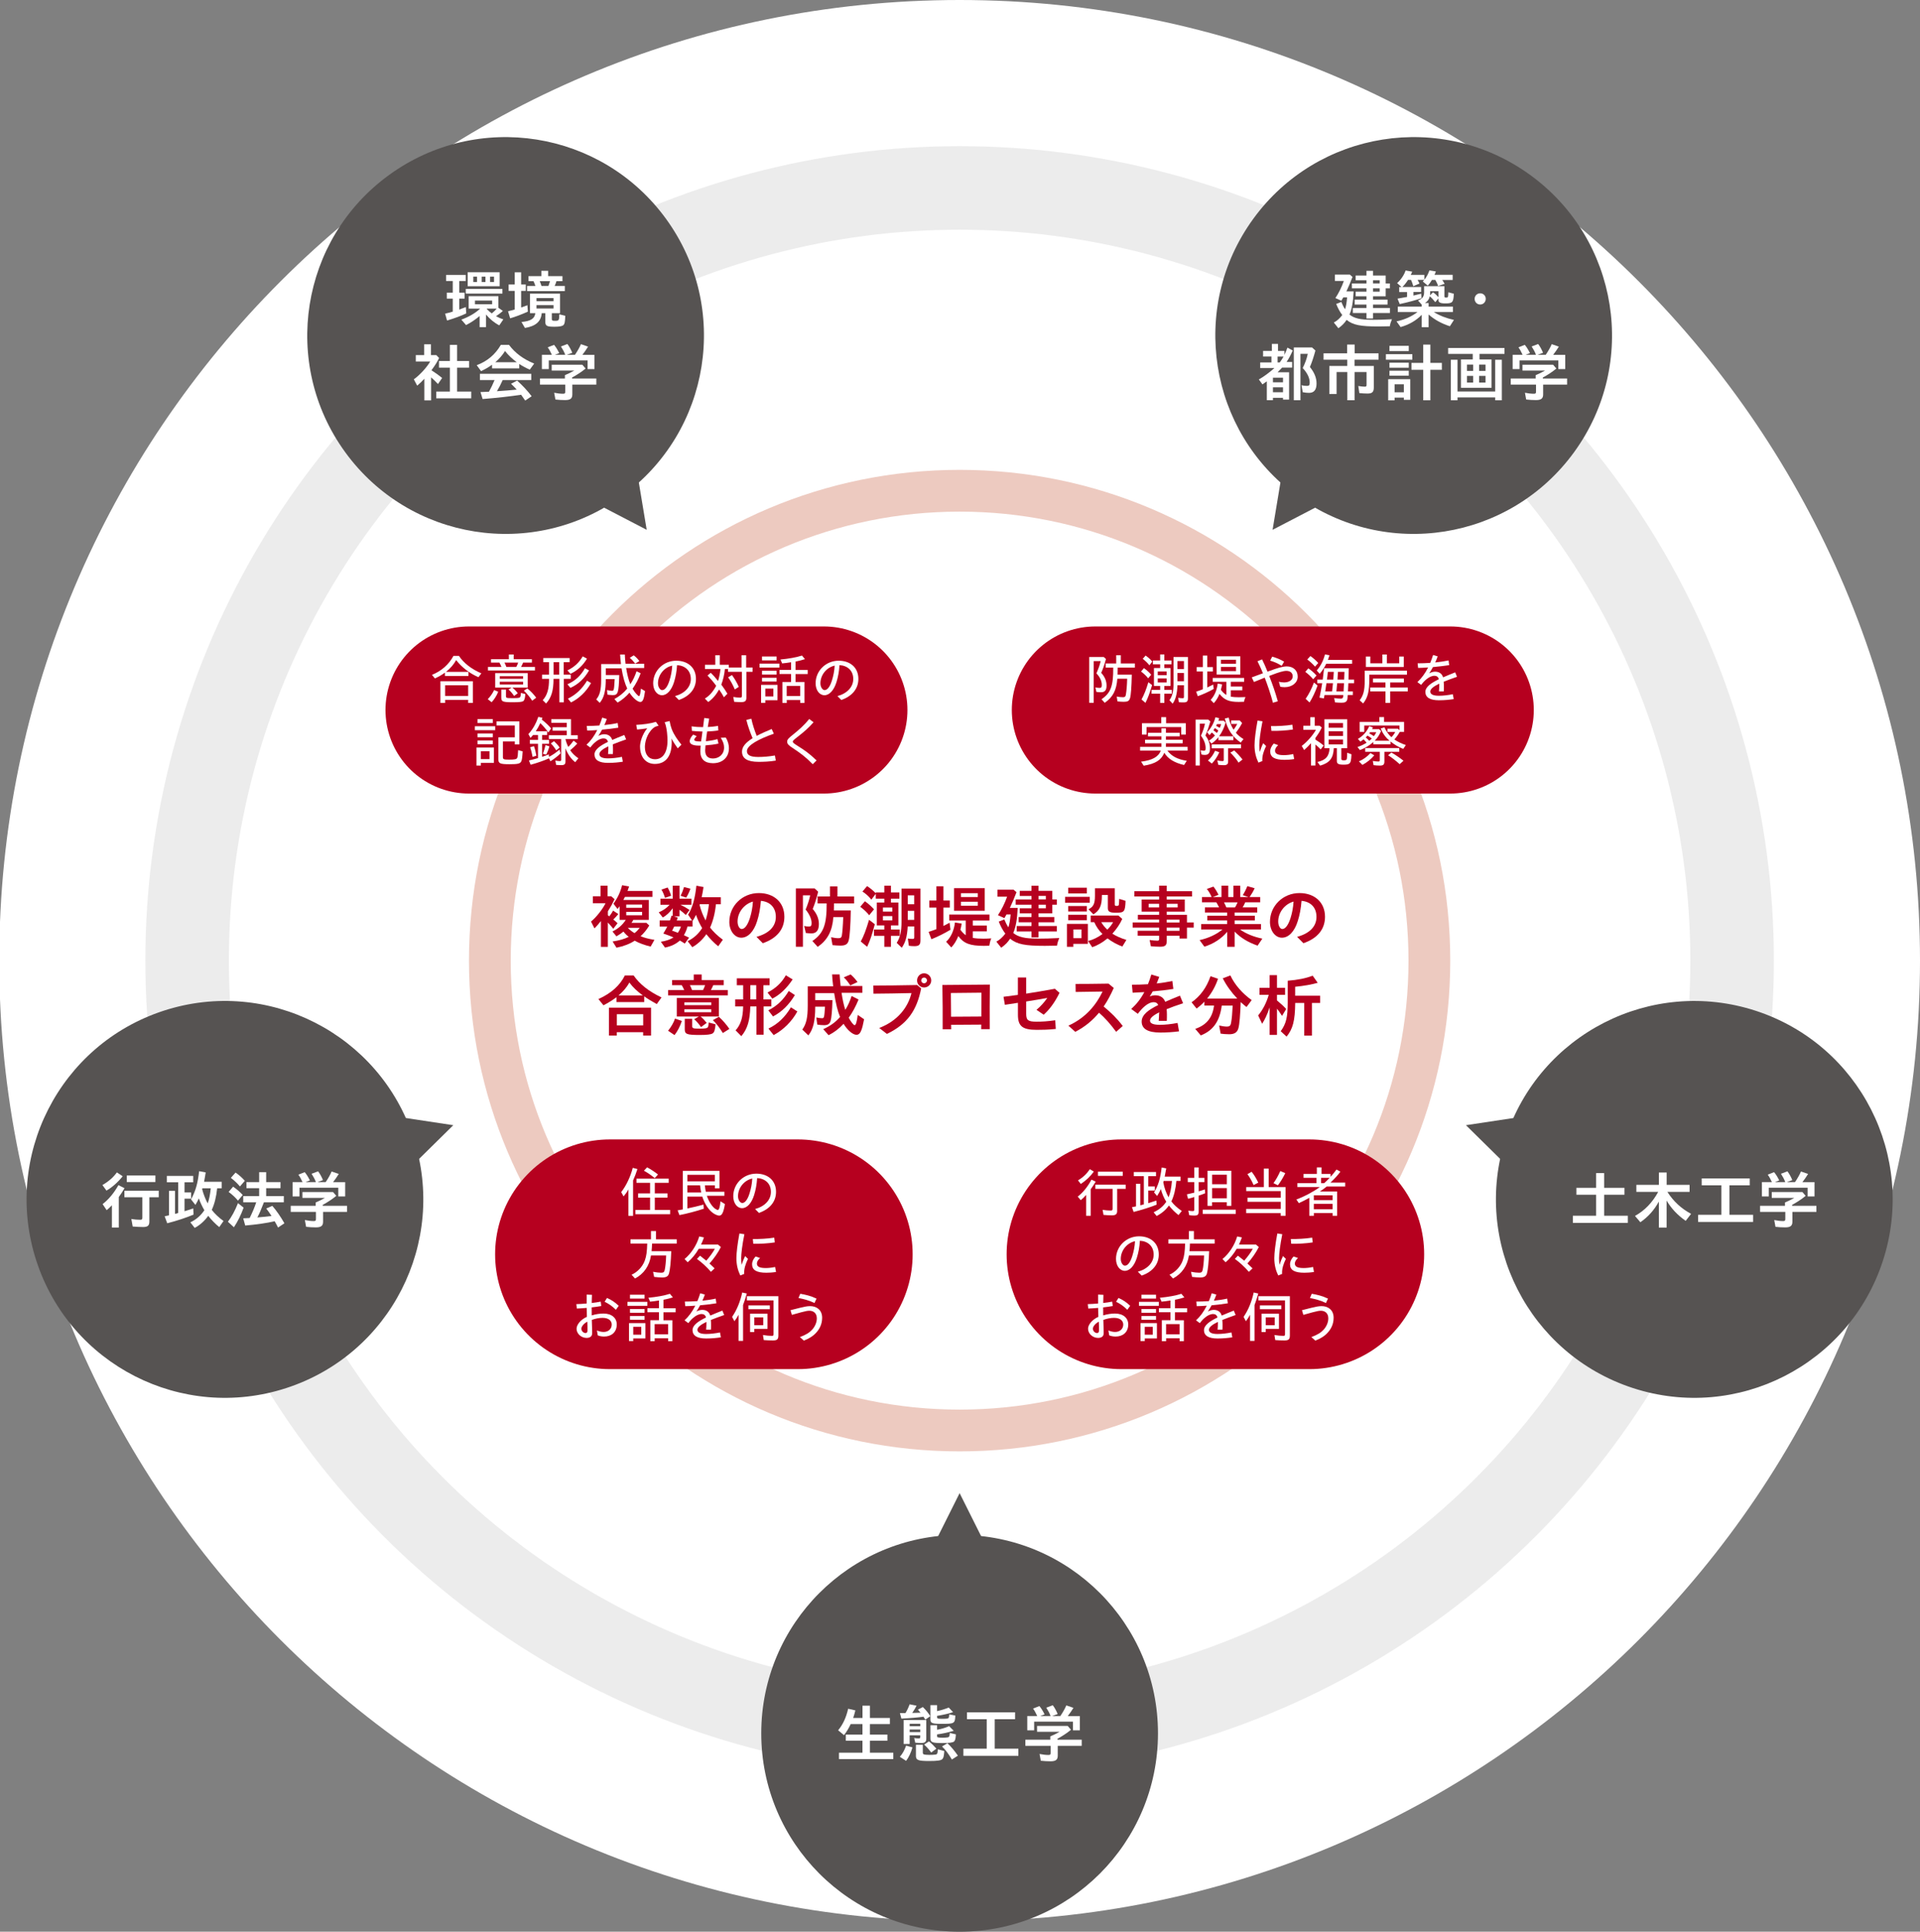 <?xml version="1.0" encoding="UTF-8"?>
<svg id="_レイヤー_1" data-name="レイヤー_1" xmlns="http://www.w3.org/2000/svg" version="1.1" viewBox="0 0 476.81 479.59">
  <rect x="0" y="0" width="476.81" height="479.59" fill="#808080" stroke="none"/>
  <!-- Generator: Adobe Illustrator 29.6.0, SVG Export Plug-In . SVG Version: 2.1.1 Build 207)  -->
  <g>
    <path d="M238.31,0C106.6,0-.19,106.78-.19,238.5s106.78,238.5,238.5,238.5,238.5-106.78,238.5-238.5S370.03,0,238.31,0" fill="#fff"/>
    <circle cx="238.31" cy="238.5" r="191.84" fill="none" stroke="#ececec" stroke-width="20.74"/>
    <path d="M238.31,121.84c-64.43,0-116.66,52.23-116.66,116.66s52.23,116.66,116.66,116.66,116.66-52.23,116.66-116.66-52.23-116.66-116.66-116.66Z" fill="none" stroke="#edcac0" stroke-width="10.37"/>
    <path d="M238.31,381.08c-27.2,0-49.26,22.05-49.26,49.26s22.05,49.26,49.26,49.26,49.26-22.05,49.26-49.26-22.05-49.26-49.26-49.26" fill="#565352"/>
  </g>
  <g>
    <path d="M208.34,435.16h5.84v-2.98h-4.13v-1.52h4.13v-2.61h-2.92c-.46,1.01-1.03,1.93-1.66,2.75l-1.46-1.21c1.2-1.45,1.99-3.17,2.49-5.35l1.79.41c-.19.75-.29,1.13-.54,1.88h2.31v-3.05h1.84v3.05h4.96v1.52h-4.96v2.61h4.35v1.52h-4.35v2.98h5.81v1.58h-13.49v-1.58Z" fill="#fff"/>
    <path d="M223.46,436.17c.65-.71,1.18-1.66,1.56-2.77l1.58.44c-.37,1.31-.95,2.52-1.58,3.34l-1.56-1.01ZM229.32,426.22c-1.4.2-3.34.37-5.47.47l-.37-1.37h1.38c.44-.73.76-1.41,1.03-2.18l1.73.34c-.26.53-.56,1.04-1.07,1.8.67-.01,1.73-.05,2.05-.06-.23-.29-.33-.4-.65-.76l1.23-.64c.81.79,1.41,1.54,1.84,2.27l-1.23.86c-.2-.34-.26-.45-.45-.73ZM224.42,427.04h5.61v4.62c0,.79-.33,1.09-1.2,1.09-.5,0-1.12-.03-1.54-.08l-.26-1.16c.42.08.78.11,1.1.11s.4-.09.4-.36v-.42h-2.63v2.16h-1.49v-5.95ZM228.54,428.58v-.61h-2.63v.61h2.63ZM228.54,430.03v-.64h-2.63v.64h2.63ZM227.46,435.86v-2.67h1.71v1.91c0,.28.06.39.26.47.2.08.75.13,1.37.13.53,0,.98-.02,1.35-.06.61-.05.67-.17.76-1.32l1.6.42c-.11,1.31-.2,1.73-.5,2.01-.34.34-1.23.47-3.27.47-2.77,0-3.29-.22-3.29-1.34ZM229.49,433.14l1.21-.79c.67.54,1.26,1.13,1.84,1.8l-1.28.96c-.58-.78-1.2-1.46-1.77-1.98ZM231.06,426.92v-3.58h1.65v1.49c1.09-.23,2.02-.53,2.89-.89l1.09,1.15c-1.09.36-2.5.68-3.98.92v.22c0,.47.14.51,1.27.51s1.46-.05,1.59-.22c.09-.14.13-.3.17-.89l1.51.31c-.11,1.99-.22,2.05-3.45,2.05-2.31,0-2.74-.17-2.74-1.09ZM231.06,431.61v-3.28h1.65v1.13c1.01-.17,2.02-.47,3-.89l1.14,1.15c-1.38.41-2.81.72-4.14.89v.36c0,.25.03.31.16.36.16.06.64.11,1.18.11.42,0,.92-.03,1.2-.08.44-.01.61-.29.62-1.1l1.51.34c-.05,1.04-.17,1.54-.47,1.79-.33.26-1.12.37-2.94.37-2.44,0-2.91-.19-2.91-1.15ZM233.94,433.62l1.34-.82c.87.81,1.82,1.93,2.6,3.09l-1.49.96c-.81-1.38-1.65-2.5-2.44-3.23Z" fill="#fff"/>
    <path d="M239.26,434.16h5.78v-7.32h-4.9v-1.71h11.94v1.71h-5.05v7.32h5.87v1.77h-13.65v-1.77Z" fill="#fff"/>
    <path d="M258.47,437.15l-.31-1.68c.78.16,1.56.25,2.19.25.45,0,.56-.09.56-.51v-1.76h-6.27v-1.52h6.19v-.83c.7-.28,1.57-.71,2.32-1.13h-5.6v-1.46h7.6l.82.95c-.96.79-2.13,1.57-3.37,2.24v.23h6.03v1.52h-5.95v2.43c0,1.03-.5,1.41-1.8,1.41-.76,0-1.63-.05-2.41-.14ZM255.11,426.05h2.47c-.34-.75-.64-1.31-1.03-1.85l1.57-.62c.44.51.81,1.1,1.29,2.05l-1.09.42h2.58c-.26-.72-.61-1.35-1.07-2.07l1.62-.61c.45.61.81,1.23,1.21,2.18l-1.37.5h2.04c.68-1.03,1.12-1.8,1.48-2.64l1.77.61c-.4.65-.9,1.38-1.41,2.04h3v3.54h-1.71v-2.15h-9.64v2.15h-1.71v-3.54Z" fill="#fff"/>
  </g>
  <polygon points="238.31 370.71 227.94 391.45 248.68 391.45 238.31 370.71" fill="#565352"/>
  <g>
    <path d="M149.23,228.68c-.56.71-1.15,1.36-1.6,1.82l-.86-1.7c1.3-1.04,2.88-3.07,3.61-4.55h-3.15v-1.72h1.91v-2.63h1.75v2.63h.91l.83.73c-.44.94-1.01,1.97-1.67,3v.98l.35.27c.44-.57.73-1.01.94-1.43l1.31.86c-.32.41-.79.89-1.26,1.35.39.3.72.59,1.06.93l-1.06,1.37c-.42-.52-.63-.78-1.35-1.55v6.05h-1.72v-6.39ZM152.13,233.75c1.6-.24,2.97-.62,4.01-1.16-.42-.3-.91-.79-1.31-1.3-.51.42-1.06.79-1.75,1.18l-.98-1.21c1.43-.69,2.44-1.57,3.3-2.87h-1.53v-3.39c-.27.37-.34.47-.51.68l-1.01-1.31c1.08-1.52,1.74-2.95,2.14-4.59l1.74.32c-.13.41-.25.76-.39,1.1h6.19v1.48h-6.83c-.18.35-.27.54-.4.76h6.32v4.95h-3.86c-.08.19-.15.32-.44.73h3.71l.71.66c-.71,1.15-1.4,1.99-2.16,2.65.89.39,2.06.69,3.44.91l-.94,1.68c-1.58-.39-2.93-.89-3.96-1.47-1.21.79-2.72,1.38-4.52,1.74l-.96-1.53ZM159.46,225.39v-.81h-3.94v.81h3.94ZM159.46,227.24v-.84h-3.94v.84h3.94ZM158.87,230.36h-2.95c.47.51,1.08.98,1.65,1.31.47-.35.91-.81,1.3-1.31Z" fill="#b6001f"/>
    <path d="M164.09,233.82c1.28-.19,2.39-.57,3.17-1.09-.93-.39-1.55-.62-2.53-.96.34-.54.52-.86.98-1.72h-1.89v-1.52h2.55c.17-.44.25-.69.42-1.21l.27.09v-1.91c-.74,1.03-1.57,1.8-2.46,2.29l-1.01-1.28c1.11-.47,1.96-1.06,2.7-1.87h-2.28v-1.52h3.05v-3.22h1.69v3.22h2.97v1.52h-2.73c.83.39,1.38.71,2.26,1.28l-.93,1.25c-.47-.45-.99-.89-1.57-1.3v1.62h-1.43l.99.32-.25.73h3.81l-.99-1.45c1.08-1.74,1.7-3.89,2.06-7.18l1.77.32c-.17,1.08-.27,1.65-.46,2.53h4.75v1.75h-1.21c-.2,2.14-.71,4.15-1.45,5.78.76,1.01,1.86,2.06,3.17,3.02l-1.15,1.63c-1.01-.81-2.14-1.97-2.95-3-.94,1.37-2.19,2.5-3.49,3.22l-1.16-1.5c1.48-.69,2.73-1.82,3.61-3.24-.54-.88-1.11-2.07-1.53-3.29-.22.49-.52,1.03-.86,1.53v1.38h-1.26c-.17.71-.46,1.42-.88,2.14.57.27.96.46,1.28.62l-1.06,1.47c-.52-.35-.74-.47-1.23-.76-.98.88-2.14,1.43-3.68,1.75l-1.04-1.45ZM164.27,220.87l1.53-.52c.35.61.64,1.28.86,2.04l-1.52.52c-.19-.67-.52-1.47-.88-2.04ZM169.08,230.04h-1.65c-.08.19-.24.49-.52,1.03.24.07.89.3,1.45.51.29-.44.56-.99.73-1.53ZM169.01,222.4c.35-.67.62-1.36.86-2.17l1.59.42c-.25.74-.61,1.5-1.05,2.21l-1.4-.46ZM176.07,224.49h-2.28l-.05.2c.3,1.26.84,2.63,1.48,3.83.37-1.11.66-2.45.84-4.03Z" fill="#b6001f"/>
    <path d="M187.85,232.6c3.12-.84,4.82-2.58,4.82-4.96s-1.48-3.78-3.71-3.98c-.15,1.87-.46,3.56-.94,5.04-.81,2.61-2.28,4.11-3.93,4.11s-2.97-1.7-2.97-3.93c0-3.99,3.25-7.15,7.33-7.15,3.78,0,6.34,2.33,6.34,5.88,0,3.12-1.87,5.36-5.36,6.57l-1.58-1.6ZM184.18,230.65c.76,0,1.48-.94,2.06-2.75.41-1.33.64-2.56.74-4.06-2.19.62-3.81,2.68-3.81,4.96,0,1.03.47,1.85,1.01,1.85Z" fill="#b6001f"/>
    <path d="M197.65,220.58h4.65l.88.81c-.41,1.69-.83,3.03-1.35,4.28,1.03,1.2,1.53,2.43,1.53,3.74,0,1.57-.61,2.33-1.84,2.33-.4,0-.99-.05-1.4-.1l-.42-1.75c.46.1.79.15,1.14.15.56,0,.71-.19.71-.88,0-.99-.54-2.19-1.48-3.34.58-1.4.93-2.55,1.13-3.52h-1.8v12.76h-1.75v-14.48ZM201.75,233.62c2.75-1.85,3.57-4.05,3.54-9.32h-2.26v-1.72h3.08v-2.51h1.86v2.51h4.15v1.72h-5.01c0,.62,0,1.1-.03,1.74h4.2c-.05,3.61-.25,6.49-.51,7.43-.25.96-.81,1.3-2.06,1.3-.57,0-1.33-.05-1.97-.12l-.34-1.96c.64.15,1.3.24,1.8.24.56,0,.76-.15.86-.64.13-.72.27-2.46.35-4.6h-2.45c-.27,3.46-1.41,5.65-3.89,7.4l-1.33-1.47Z" fill="#b6001f"/>
    <path d="M213.64,225.12l1.15-1.36c.81.57,1.65,1.31,2.26,2.01l-1.2,1.47c-.49-.66-1.21-1.35-2.21-2.11ZM213.76,233.75c.76-1.38,1.31-2.87,2.06-5.39l1.43,1.1c-.64,2.48-1.16,4.01-1.9,5.61l-1.59-1.32ZM219.61,232.35h-2.56v-1.58h2.56v-1.01h-1.87v-5.68h1.87v-.96h-2.12v-1.21l-1.1,1.45c-.59-.76-1.36-1.47-2.21-2.01l1.15-1.35c.74.47,1.52,1.11,2.16,1.79v-.22h2.12v-1.67h1.65v1.67h2.09v1.55h-2.09v.96h1.84v5.68h-1.84v1.01h2.18v1.58h-2.18v2.72h-1.65v-2.72ZM221.59,226.33v-1.01h-2.33v1.01h2.33ZM221.59,228.51v-1.06h-2.33v1.06h2.33ZM222.68,234.09c.86-1.31,1.2-2.78,1.2-5.21v-8.26h4.7v12.89c0,1.05-.37,1.4-1.5,1.4-.44,0-.94-.03-1.38-.1l-.25-1.8c.41.07.78.1,1.18.1.34,0,.41-.07.41-.42v-2.68h-1.62c-.14,2.48-.56,4-1.48,5.29l-1.25-1.21ZM227.03,224.51v-2.21h-1.6v2.21h1.6ZM227.03,228.39v-2.26h-1.6v2.26h1.6Z" fill="#b6001f"/>
    <path d="M230.63,231.36c.49-.15,1.38-.47,1.91-.67v-5.36h-1.75v-1.75h1.75v-3.54h1.75v3.54h1.58v1.75h-1.58v4.57c.34-.17.86-.44,1.53-.81l.22,1.74c-1.36.83-3.18,1.74-4.74,2.36l-.68-1.82ZM234.96,233.82c1.18-1.08,1.97-2.82,2.19-4.79l1.67.27c-.09.56-.17,1.03-.32,1.52.39.56.88,1.05,1.33,1.37v-3.64h-4.1v-1.48h10v1.48h-4.15v1.23h3.49v1.45h-3.49v1.63c.81.14,1.6.19,2.65.19.61,0,1.08-.02,1.94-.07-.24.57-.35.99-.49,1.82-.66.02-.99.03-1.35.03-3.44,0-5.01-.59-6.34-2.43-.47,1.16-1.06,2.12-1.75,2.83l-1.28-1.42ZM236.93,220.52h7.62v5.6h-7.62v-5.6ZM242.83,222.72v-.96h-4.18v.96h4.18ZM242.83,224.87v-.99h-4.18v.99h4.18Z" fill="#b6001f"/>
    <path d="M247.4,233.8c.78-.39,1.62-1.13,2.26-2.01-.62-.79-1.16-1.8-1.63-2.98l1.38-.54c.24.62.64,1.42,1.01,1.97.27-.81.42-1.7.56-3.2h-1.03c-.13.25-.32.59-.52.91l-1.6-.73c.84-1.25,1.69-2.93,2.28-4.6h-2.41v-1.72h4.03l.71.62c-.57,1.5-1.15,2.85-1.65,3.89h1.95c-.13,2.82-.49,4.85-1.11,6.22.57.49,1.33.86,2.33,1.09.88.22,2.11.32,4.1.32,1.37,0,2.7-.03,5.01-.15-.3.69-.47,1.21-.57,1.89-1.53.03-2.24.05-3.02.05-4.99,0-6.89-.39-8.63-1.77-.51.81-1.25,1.57-2.21,2.24l-1.21-1.52ZM256.16,231.26h-3.68v-1.35h3.68v-.93h-3.19v-1.31h3.19v-.91h-2.92v-1.25h2.92v-.89h-3.93v-1.31h3.93v-.86h-2.92v-1.28h2.92v-1.26h1.75v1.26h3.42v2.14h1.13v1.31h-1.13v2.14h-3.42v.91h3.91v1.31h-3.91v.93h4.55v1.35h-4.55v1.48h-1.75v-1.48ZM259.72,223.3v-.86h-1.8v.86h1.8ZM259.72,225.51v-.89h-1.8v.89h1.8Z" fill="#b6001f"/>
    <path d="M264.5,222.66h6.12v1.48h-6.12v-1.48ZM264.97,229.38h5.19v4.96h-3.61v.73h-1.58v-5.68ZM265.27,220.4h4.64v1.42h-4.64v-1.42ZM265.27,224.95h4.64v1.35h-4.64v-1.35ZM265.27,227.11h4.64v1.35h-4.64v-1.35ZM268.58,232.92v-2.16h-2.02v2.16h2.02ZM270.23,233.63c1.23-.32,2.48-.93,3.56-1.74-.83-.78-1.57-1.84-2.04-2.93h-.88v-1.65h6.89l.94.84c-.56,1.25-1.37,2.46-2.46,3.66.91.59,2.17,1.15,3.49,1.55l-1.01,1.64c-1.23-.44-2.58-1.18-3.69-2.02-1.15.98-2.53,1.77-3.79,2.19l-1.01-1.53ZM270.33,225.73c1.2-.56,1.59-1.38,1.59-3.27v-1.92h4.92v3.99c0,.3.1.39.45.39.46,0,.56-.08.59-.52.04-.52.05-.88.07-1.23l1.57.49c-.1,2.7-.3,2.95-2.36,2.95-1.57,0-2.04-.27-2.04-1.16v-3.25h-1.48v.27c0,2.38-.59,3.64-2.11,4.54l-1.2-1.26ZM276.42,228.96h-2.93c.37.66.89,1.3,1.51,1.85.71-.74,1.18-1.36,1.42-1.85Z" fill="#b6001f"/>
    <path d="M285.8,234.93l-.3-1.55c.71.1,1.42.17,1.87.17.39,0,.49-.08.49-.44v-.78h-5.33v-1.25h5.33v-.78h-6.58v-1.28h6.58v-.71h-5.29v-1.18h5.29v-.79h-4.35v-3h4.35v-.76h-6.15v-1.31h6.15v-1.38h1.89v1.38h6.29v1.31h-6.29v.76h4.47v3h-4.47v.79h5.02v1.89h1.68v1.28h-1.68v2.72h-1.85v-.69h-3.17v1.25c0,1.13-.37,1.47-1.68,1.47-.59,0-1.58-.05-2.26-.12ZM287.86,225.3v-.91h-2.6v.91h2.6ZM292.46,225.3v-.91h-2.72v.91h2.72ZM292.91,229.03v-.71h-3.17v.71h3.17ZM292.91,231.09v-.78h-3.17v.78h3.17Z" fill="#b6001f"/>
    <path d="M304.74,231.37c-1.43,1.7-3.44,3-5.65,3.66l-1.18-1.62c2.21-.49,4.2-1.42,5.68-2.65h-5.29v-1.35h6.44v-.88h-4.92v-1.18h4.92v-.79h-5.51v-1.28h3.51c-.19-.42-.3-.62-.68-1.25h-3.56v-1.31h2.41c-.4-.89-.76-1.47-1.21-2.01l1.65-.59c.47.61.88,1.26,1.25,2.04l-1.43.56h2.17v-2.83h1.69v2.83h1.28v-2.83h1.69v2.83h2.06l-1.43-.47c.46-.74.88-1.58,1.13-2.24l1.82.52c-.29.66-.79,1.52-1.26,2.19h2.63v1.31h-3.71c-.24.54-.41.88-.64,1.25h3.62v1.28h-5.61v.79h5.02v1.18h-5.02v.88h6.54v1.35h-5.21c1.48,1.06,3.4,1.84,5.55,2.28l-1.18,1.74c-2.39-.83-4.28-1.99-5.7-3.49v3.78h-1.85v-3.69ZM306.7,225.29c.22-.34.39-.66.64-1.25h-3.37c.22.42.37.76.59,1.25h2.14Z" fill="#b6001f"/>
    <path d="M322.11,232.6c3.12-.84,4.82-2.58,4.82-4.96s-1.48-3.78-3.71-3.98c-.15,1.87-.46,3.56-.94,5.04-.81,2.61-2.28,4.11-3.93,4.11s-2.97-1.7-2.97-3.93c0-3.99,3.25-7.15,7.33-7.15,3.78,0,6.34,2.33,6.34,5.88,0,3.12-1.87,5.36-5.36,6.57l-1.59-1.6ZM318.44,230.65c.76,0,1.48-.94,2.06-2.75.41-1.33.64-2.56.74-4.06-2.19.62-3.81,2.68-3.81,4.96,0,1.03.47,1.85,1.01,1.85Z" fill="#b6001f"/>
  </g>
  <g>
    <path d="M148.6,248.05c3.17-1.43,5.34-3.37,6.58-5.87h2.17c1.47,2.14,3.76,3.96,6.93,5.46l-1.18,1.65c-1.33-.73-2.31-1.33-3.12-1.92v1.42h-6.89v-1.21c-.81.64-2.01,1.38-3.22,2.02l-1.26-1.55ZM151.23,250.18h10.45v6.93h-1.96v-.84h-6.54v.84h-1.96v-6.93ZM159.73,254.58v-2.78h-6.54v2.78h6.54ZM159.64,247.14c-1.33-.94-2.51-2.07-3.34-3.19-.61,1.11-1.5,2.18-2.7,3.19h6.03Z" fill="#b6001f"/>
    <path d="M165.89,245.81h4.03l-.05-.12c-.25-.54-.37-.76-.57-1.09h-2.39v-1.28h5.38v-1.38h1.96v1.38h5.48v1.28h-2.6c-.24.54-.37.81-.59,1.21h4.2v1.32h-14.83v-1.32ZM165.91,255.91c.78-.96,1.42-2.09,1.72-3.02l1.7.59c-.44,1.33-1.08,2.58-1.82,3.51l-1.6-1.08ZM172.38,253.06l1.16-.68h-5.46v-4.6h10.45v4.6h-4.55c.54.44,1.06.99,1.52,1.58l-1.41,1.04c-.52-.76-1.08-1.4-1.7-1.95ZM176.64,249.55v-.69h-6.68v.69h6.68ZM176.64,251.31v-.74h-6.68v.74h6.68ZM170.05,255.55v-2.6h1.85v1.82c0,.54.24.62,1.89.62,1.35,0,1.87-.1,2.02-.4.1-.19.15-.49.19-1.13l1.7.45c-.12,1.43-.32,2.02-.76,2.28-.42.25-1.4.37-3.1.37-3.29,0-3.79-.19-3.79-1.42ZM174.59,245.81c.22-.42.35-.74.51-1.21h-3.78c.2.34.35.71.54,1.21h2.73ZM177.03,253.28l1.5-.83c.93.84,1.92,1.99,2.61,3l-1.63,1.03c-.76-1.25-1.63-2.39-2.48-3.2Z" fill="#b6001f"/>
    <path d="M182.68,255.81c1.26-1.4,1.82-3.13,1.87-5.93h-1.97v-1.75h1.97v-3.52h-1.57v-1.72h8.14v1.72h-1.53v3.52h1.96v1.75h-1.91v7.01h-1.79v-7.01h-1.52c-.09,3.52-.71,5.56-2.23,7.38l-1.43-1.45ZM187.8,248.12v-3.52h-1.46v3.52h1.46ZM190.6,246.42c2.01-1.01,3.52-2.43,4.55-4.28l1.69,1.03c-1.45,2.19-3.15,3.81-5.04,4.77l-1.2-1.52ZM190.8,250.83c2.11-1.03,3.76-2.58,5.07-4.79l1.53,1.01c-1.43,2.39-3.27,4.2-5.43,5.31l-1.18-1.53ZM190.83,255.37c2.29-1.08,4.13-2.83,5.58-5.28l1.6,1.03c-1.35,2.48-3.44,4.55-5.88,5.87l-1.3-1.62Z" fill="#b6001f"/>
    <path d="M199.24,255.62c1-1.4,1.35-2.95,1.35-5.97v-4.77h6.32c-.12-.98-.24-2.16-.27-2.95h1.87c.03.67.19,2.24.25,2.87h5.39v1.69h-5.16c.22,1.55.56,3.1.93,4.23.61-.96,1.13-2.11,1.57-3.44l1.72.88c-.67,1.67-1.48,3.17-2.44,4.52.54,1.01,1.2,1.85,1.48,1.85s.54-.81.76-2.55l1.58,1.08c-.29,1.48-.45,2.12-.69,2.73-.29.76-.67,1.13-1.21,1.13-.89,0-2.26-1.15-3.2-2.73-1.08,1.18-2.39,2.17-3.72,2.83l-1.33-1.5c1.74-.78,3.08-1.75,4.18-3.03-.59-1.4-1.03-3.19-1.47-5.92h-4.7v1.74h4.28c-.07,2.58-.24,4.45-.47,5.18-.25.76-.71,1.04-1.63,1.04-.56,0-1.23-.07-1.67-.15l-.24-1.77c.54.12,1.03.19,1.42.19.52,0,.56-.14.74-2.87h-2.43v.08c0,3.47-.51,5.56-1.7,7.05l-1.5-1.43ZM209.52,242.66l1.72-.73c.68.59,1.23,1.21,1.72,1.89l-1.8.84c-.51-.81-1.09-1.53-1.63-2.01Z" fill="#b6001f"/>
    <path d="M218.36,255.22c4.64-1.79,7.15-5.18,7.99-8.66-3.05.08-6.81.13-9.44.15l-.03-2.02c3.1,0,6.68-.05,10.87-.13l1.01.83c-1.08,5.48-3.44,8.88-8.5,11.31l-1.91-1.47ZM227.74,243.42c0-.98.78-1.77,1.75-1.77s1.77.79,1.77,1.77-.78,1.75-1.77,1.75-1.75-.78-1.75-1.75ZM230.2,243.42c0-.4-.3-.71-.71-.71s-.71.3-.71.71.32.71.71.71.71-.32.71-.71Z" fill="#b6001f"/>
    <path d="M234.02,244.55c3.94-.03,7.87-.05,11.8-.1-.05,3.76-.05,7.62-.03,11.07h-2.13c0-.37.02-.74.02-1.13l-7.48.05c.02.36.02.73.02,1.1h-2.12c.02-3.4,0-7.25-.07-10.99ZM236.18,252.43l7.52-.05c.02-2.14.03-4.16.02-5.92-2.53.03-5.05.05-7.58.08l.05,5.88Z" fill="#b6001f"/>
    <path d="M252.79,251.9v-2.92c-1.1.17-2.18.34-3.24.49l-.34-1.99c1.21-.15,2.39-.3,3.57-.47v-4.32h2.06v4.01c2.22-.34,4.52-.74,7.13-1.21l1.15,1.01c-1.23,2.48-2.5,4.15-3.93,5.43l-1.79-1.21c1.06-.89,1.94-1.87,2.68-2.95-1.58.29-3.39.59-5.24.88v3.02c0,1.57.4,1.99,2.53,1.99,1.55,0,2.6-.07,4.69-.35l.13,2.16c-1.99.19-3.15.22-4.7.22-3.64,0-4.7-.94-4.7-3.78Z" fill="#b6001f"/>
    <path d="M265.33,254.64c4.38-1.96,6.96-5.28,8.48-8.46-2.45.03-4.67.08-6.68.1l-.03-1.99c2.19,0,4.72-.02,8.19-.08l1.3,1.08c-.73,1.63-1.53,3.19-2.51,4.6,1.87,1.55,3.3,2.93,4.74,4.84l-1.64,1.45c-1.46-1.99-2.78-3.46-4.25-4.75-1.55,1.87-3.45,3.49-5.9,4.75l-1.7-1.53Z" fill="#b6001f"/>
    <path d="M287.88,251.61v-.27c-1.57.78-2.29,1.45-2.29,2.07s.68,1.03,2.46,1.03c1.18,0,2.93-.17,4.38-.47l.37,2.09c-1.4.19-3.09.3-4.64.3-3.13,0-4.64-.93-4.64-2.73,0-1.7,1.74-2.95,4.11-4.1-.19-.47-.56-.71-1.1-.71-.74,0-1.53.39-2.23.99-.66.56-1.03.98-1.74,1.9l-1.63-1.21c1.28-1.15,2.34-2.48,3.25-4.18-1.04.07-2.02.12-2.9.15l-.18-1.99c1.23,0,2.58-.03,3.98-.12.3-.74.58-1.53.84-2.41l1.97.59c-.2.56-.42,1.11-.64,1.63,1.3-.13,2.61-.34,3.89-.61l.25,1.97c-1.52.25-3.32.46-5.13.61-.24.44-.47.84-.74,1.26.45-.18.93-.29,1.36-.29,1.26,0,2.11.59,2.49,1.62,1.16-.51,2.4-1.03,3.66-1.53l.78,1.89c-1.62.52-2.97,1.01-4.09,1.47.05.46.07.88.07,1.26,0,.66,0,1.08-.03,1.64h-2.01c.05-.63.1-1.32.1-1.87Z" fill="#b6001f"/>
    <path d="M296.84,255.44c2.8-.96,4.28-2.8,4.65-5.78h-2.39v-.98c-.56.61-1.16,1.15-1.94,1.72l-1.25-1.55c2.18-1.52,3.74-3.69,4.7-6.47l1.87.62c-.56,1.72-1.48,3.42-2.7,4.91h7.47c-1.43-1.5-2.7-3.25-3.59-5.02l1.89-.71c1.06,2.28,2.97,4.47,5.29,6.12l-1.28,1.72c-.32-.24-1.03-.83-1.45-1.23-.1,3.18-.3,5.58-.57,6.51-.29,1.03-.99,1.48-2.28,1.48-.69,0-1.62-.07-2.13-.15l-.37-2.02c.76.17,1.42.27,1.87.27.71,0,.98-.22,1.1-.98.19-.99.3-2.41.39-4.23h-2.71c-.51,3.88-2.13,6.19-5.21,7.4l-1.37-1.62Z" fill="#b6001f"/>
    <path d="M315.29,250.13c-.54,1.65-1.16,2.98-1.85,4.05l-.99-2.06c1.21-1.52,2.04-3.12,2.63-5.12h-2.29v-1.75h2.51v-3.14h1.82v3.14h2.02v1.75h-2.02v1.38c1.06.89,1.74,1.5,2.29,2.14l-1.03,1.7c-.59-.91-.83-1.25-1.26-1.79v6.51h-1.82v-6.81ZM318.05,256.03c1.35-1.87,1.74-3.47,1.74-7.2v-5.34c2.55-.2,4.47-.59,6.2-1.25l1.25,1.77c-1.48.42-3.45.78-5.6.98v2.23h6.19v1.79h-2.02v8.11h-1.92v-8.11h-2.24c-.05,4.4-.57,6.42-2.14,8.36l-1.45-1.33Z" fill="#b6001f"/>
  </g>
  <path d="M154.51,123.15c22.01-15.99,26.89-46.79,10.9-68.8-15.99-22.01-46.79-26.89-68.8-10.9-22.01,15.99-26.89,46.79-10.9,68.8,15.99,22.01,46.79,26.89,68.8,10.9" fill="#565352"/>
  <polygon points="160.6 131.54 156.8 108.67 140.02 120.85 160.6 131.54" fill="#565352"/>
  <g>
    <path d="M110.53,77.87c.59-.12,1.43-.34,1.91-.5v-3.23h-1.48v-1.49h1.48v-2.88h-1.66v-1.52h4.88v1.52h-1.6v2.88h1.31v1.49h-1.31v2.72c.56-.2,1.07-.39,1.62-.62l.11,1.57c-1.23.59-2.95,1.23-4.77,1.77l-.48-1.71ZM119.11,78.46c-1.07.9-2.16,1.63-3.37,2.25l-1.17-1.35c1.91-.7,3.47-1.62,4.68-2.74h-2.86v-3.09h7.37v2.88l1.13.79c-.39.36-1.1.9-1.71,1.31.61.33,1.34.65,1.82.79l-1.01,1.48c-1.16-.59-2.35-1.55-3.3-2.69v3.14h-1.58v-2.77ZM115.67,71.74h9.1v1.15h-9.1v-1.15ZM116.14,67.59h7.94v3.48h-7.94v-3.48ZM118.47,70.02v-1.34h-.93v1.34h.93ZM122.21,75.54v-.92h-4.26v.92h4.26ZM120.56,70.02v-1.34h-.93v1.34h.93ZM123.37,76.62h-2.47l-.05.06c.56.58.92.89,1.28,1.13.42-.33.87-.76,1.24-1.2ZM122.69,70.02v-1.34h-.98v1.34h.98Z" fill="#fff"/>
    <path d="M126.15,77.28c.61-.14,1.18-.28,1.68-.44v-4.62h-1.52v-1.59h1.52v-3.02h1.59v3.02h1.15v1.59h-1.15v4.12l.11-.03,1.45-.53.11,1.59c-1.48.67-3.16,1.31-4.4,1.66l-.53-1.76ZM129.52,79.94c2.27-.2,3.26-.84,3.42-2.19h-1.32v-4.84h7.46v4.84h-2.04v1.48c0,.34.14.42.79.42.98,0,1.04-.09,1.06-1.62l1.49.37c-.06,1.57-.17,2.08-.51,2.35-.31.25-1.04.37-2.15.37-1.93,0-2.3-.2-2.3-1.26v-2.11h-.89c-.17,2.08-1.49,3.23-4.17,3.67l-.86-1.48ZM130.89,71h2.07c-.19-.56-.29-.84-.48-1.2h-1.23v-1.24h3.19v-1.32h1.68v1.32h3.56v1.24h-1.49c-.12.41-.23.72-.45,1.2h2.53v1.27h-9.37v-1.27ZM137.46,74.79v-.79h-4.23v.79h4.23ZM137.46,76.59v-.84h-4.23v.84h4.23ZM136.2,71c.23-.68.31-.9.39-1.2h-2.55c.15.37.36.92.43,1.2h1.73Z" fill="#fff"/>
  </g>
  <g>
    <path d="M105.4,94.02c-.54.61-1.18,1.21-1.8,1.73l-.83-1.57c1.45-1.03,3.23-2.97,4.07-4.43h-3.58v-1.58h2.08v-2.69h1.68v2.69h1.34l.68.71c-.42.92-1.06,1.93-1.9,3.05,1.07.68,1.94,1.31,2.66,1.91l-1.04,1.51c-.59-.64-1.06-1.1-1.7-1.66v5.71h-1.68v-5.36ZM108.35,97.22h3.37v-5.94h-2.7v-1.65h2.7v-4.01h1.8v4.01h2.97v1.65h-2.97v5.94h3.5v1.68h-8.68v-1.68Z" fill="#fff"/>
    <path d="M118.4,90.67c2.63-.99,4.6-2.66,5.98-5.05h2.02c1.52,2.04,3.58,3.56,6.26,4.65l-1.1,1.51c-.95-.42-1.83-.9-2.61-1.41v1.09h-6.76v-.9c-.73.54-1.62,1.06-2.72,1.59l-1.07-1.46ZM129.41,98.01c-2.8.42-6.13.79-9.56,1.06l-.53-1.73,2.11-.09c.48-.84.93-1.79,1.39-2.89h-3.64v-1.55h12.75v1.55h-7.09c-.48,1.06-.92,1.93-1.43,2.77,1.73-.11,3.56-.26,4.91-.4-.5-.56-.76-.82-1.41-1.45l1.51-.79c1.37,1.23,2.56,2.5,3.61,3.89l-1.6,1.07c-.34-.5-.67-.96-1.01-1.43ZM128.33,89.93c-1.13-.83-2.13-1.77-2.91-2.78-.65,1.04-1.48,1.99-2.41,2.78h5.32Z" fill="#fff"/>
    <path d="M137.93,99.19l-.31-1.68c.78.16,1.55.25,2.19.25.45,0,.56-.09.56-.51v-1.76h-6.27v-1.52h6.19v-.83c.7-.28,1.57-.71,2.32-1.13h-5.6v-1.46h7.6l.82.95c-.96.79-2.13,1.57-3.37,2.24v.23h6.03v1.52h-5.96v2.43c0,1.03-.5,1.41-1.8,1.41-.76,0-1.63-.05-2.41-.14ZM134.58,88.09h2.47c-.34-.75-.64-1.31-1.03-1.85l1.57-.62c.44.51.81,1.1,1.29,2.05l-1.09.42h2.58c-.26-.72-.61-1.35-1.07-2.07l1.61-.61c.45.61.81,1.23,1.21,2.18l-1.37.5h2.04c.68-1.03,1.12-1.8,1.48-2.64l1.77.61c-.4.65-.9,1.38-1.41,2.04h3v3.54h-1.71v-2.15h-9.64v2.15h-1.71v-3.54Z" fill="#fff"/>
  </g>
  <path d="M322.12,123.15c22.01,15.99,52.81,11.11,68.8-10.9,15.99-22.01,11.11-52.81-10.9-68.8-22.01-15.99-52.81-11.11-68.8,10.9-15.99,22.01-11.11,52.81,10.9,68.8" fill="#565352"/>
  <polygon points="316.03 131.54 336.6 120.85 319.83 108.67 316.03 131.54" fill="#565352"/>
  <g>
    <path d="M331.26,80.06c.72-.36,1.49-1.04,2.08-1.85-.58-.73-1.07-1.66-1.51-2.75l1.27-.5c.22.58.59,1.31.93,1.82.25-.75.39-1.57.51-2.95h-.95c-.12.23-.29.54-.48.84l-1.48-.67c.78-1.15,1.56-2.7,2.1-4.24h-2.22v-1.58h3.72l.65.58c-.53,1.38-1.06,2.63-1.52,3.59h1.8c-.12,2.6-.45,4.48-1.03,5.74.53.45,1.23.79,2.15,1.01.81.2,1.94.3,3.78.3,1.26,0,2.49-.03,4.62-.14-.28.64-.44,1.12-.53,1.74-1.41.03-2.07.05-2.78.05-4.6,0-6.36-.36-7.96-1.63-.47.75-1.15,1.45-2.04,2.07l-1.12-1.4ZM339.35,77.71h-3.39v-1.24h3.39v-.86h-2.94v-1.21h2.94v-.84h-2.69v-1.15h2.69v-.83h-3.62v-1.21h3.62v-.79h-2.69v-1.18h2.69v-1.17h1.62v1.17h3.15v1.97h1.04v1.21h-1.04v1.98h-3.15v.84h3.61v1.21h-3.61v.86h4.2v1.24h-4.2v1.37h-1.62v-1.37ZM342.63,70.37v-.79h-1.66v.79h1.66ZM342.63,72.41v-.83h-1.66v.83h1.66Z" fill="#fff"/>
    <path d="M353.08,78.15c-1.37,1.43-3.17,2.47-5.26,3.05l-1.01-1.41c1.96-.4,3.76-1.21,5.22-2.32h-4.9v-1.34h5.94v-.5l-.93-1.03c1.07-.41,1.52-.98,1.52-1.98v-1.57h5.04v2.5c0,.26.08.33.43.33.47,0,.5,0,.54-1.32l1.37.37c-.09,2.11-.33,2.4-2.05,2.4-1.35,0-1.79-.23-1.79-.95v-.28l-.76.92c-.56-.68-.96-1.12-1.38-1.46-.16.76-.58,1.32-1.21,1.68h.93v.89h6.03v1.34h-4.74c1.38.87,3.11,1.55,5,1.96l-1.01,1.57c-2.02-.64-3.82-1.63-5.28-2.91v3.14h-1.71v-3.08ZM347.02,74.15c.92-.16,1.45-.25,2.41-.43v-1.21h-1.96v-1.24h.59l-1.1-.99c.95-.84,1.76-2.04,2.1-3.13l1.65.3c-.08.2-.12.29-.36.79h3.37v1.21c.5-.59.96-1.45,1.26-2.32l1.6.26c-.11.33-.19.51-.34.84h4.51v1.28h-2.58c.26.39.39.59.58.96l-1.63.54c-.09-.39-.33-.93-.67-1.51h-.85c-.34.58-.65,1.01-1.04,1.41l-1.23-1.03c.11-.11.2-.22.36-.39h-1.65c.19.33.38.67.47.9l-1.54.67c-.17-.59-.33-1.06-.56-1.57h-.74c-.47.73-.93,1.31-1.41,1.76h4.66v1.24h-1.91v.89c.61-.13,1.4-.33,1.93-.47l.06,1.12c-1.35.48-3.22.99-5.39,1.46l-.56-1.35ZM357.22,72.3h-2.05v.28c0,.3-.01.48-.05.75l.75-.76c.45.29.9.7,1.35,1.2v-1.46Z" fill="#fff"/>
    <path d="M366.21,74.2c0-.74.56-1.38,1.38-1.38s1.38.64,1.38,1.38-.56,1.4-1.38,1.4-1.38-.64-1.38-1.4Z" fill="#fff"/>
  </g>
  <g>
    <path d="M314.59,94.68c-.28.22-.73.53-1.07.76l-.9-1.23c1.18-.65,2.64-1.74,3.87-2.83h-3.54v-1.4h2.8v-1.46h-2.08v-1.4h2.19v-1.74h1.52v1.74h1.59v.99c.4-.86.51-1.13.74-1.8l1.32.71c-.44,1.04-.92,1.93-1.52,2.85h1.38v1.4h-2.49c-.48.51-.76.79-1.12,1.15h2.85v6.79h-1.51v-.44h-2.5v.59h-1.52v-4.69ZM318.62,94.92v-1.15h-2.5v1.15h2.5ZM318.62,97.39v-1.23h-2.5v1.23h2.5ZM317.81,89.99c.28-.36.64-.93.95-1.46h-1.49v1.46h.54ZM321.29,86.27h4.54l.84.76c-.44,1.6-.84,2.85-1.37,4.09,1.1,1.35,1.65,2.7,1.65,4.09,0,1.55-.62,2.33-1.85,2.33-.5,0-1.04-.05-1.58-.16l-.31-1.74c.39.11.87.17,1.37.17.53,0,.67-.19.67-.82,0-1.17-.61-2.41-1.74-3.61.59-1.17,1.03-2.39,1.26-3.53h-1.82v11.52h-1.65v-13.11Z" fill="#fff"/>
    <path d="M334.57,92.38h-2.64v5.44h-1.8v-6.96h4.45v-1.55h-5.89v-1.59h5.86v-2.18h1.86v2.18h5.94v1.59h-5.97v1.55h4.79v5.33c0,1.13-.4,1.52-1.55,1.52-.61,0-1.43-.05-2.04-.11l-.26-1.77c.59.11,1.15.17,1.61.17.36,0,.44-.09.44-.5v-3.12h-2.98v6.99h-1.8v-6.99Z" fill="#fff"/>
    <path d="M344.17,87.94h6.56v1.37h-6.56v-1.37ZM344.75,94.14h5.47v5.12h-1.59v-.54h-2.3v.67h-1.59v-5.24ZM345.06,85.86h4.79v1.31h-4.79v-1.31ZM345.06,90.05h4.79v1.24h-4.79v-1.24ZM345.06,92.04h4.79v1.24h-4.79v-1.24ZM348.63,97.4v-1.99h-2.3v1.99h2.3ZM353.44,91.81h-2.92v-1.71h2.92v-4.54h1.77v4.54h2.86v1.71h-2.86v7.57h-1.77v-7.57Z" fill="#fff"/>
    <path d="M362.82,89.24h2.92v-1.38h-6.11v-1.46h13.99v1.46h-6.2v1.38h2.99v7.04h-7.59v-7.04ZM360.3,89.32h1.65v7.88h9.36v-7.88h1.65v10.06h-1.65v-.71h-9.36v.71h-1.65v-10.06ZM365.85,92.09v-1.57h-1.54v1.57h1.54ZM365.85,94.98v-1.65h-1.54v1.65h1.54ZM368.92,92.09v-1.57h-1.6v1.57h1.6ZM368.92,94.98v-1.65h-1.6v1.65h1.6Z" fill="#fff"/>
    <path d="M379.01,99.19l-.31-1.68c.78.16,1.56.25,2.19.25.45,0,.56-.09.56-.51v-1.76h-6.27v-1.52h6.19v-.83c.7-.28,1.57-.71,2.32-1.13h-5.6v-1.46h7.6l.82.95c-.96.79-2.13,1.57-3.37,2.24v.23h6.03v1.52h-5.95v2.43c0,1.03-.5,1.41-1.8,1.41-.76,0-1.63-.05-2.41-.14ZM375.65,88.09h2.47c-.34-.75-.64-1.31-1.03-1.85l1.57-.62c.44.51.81,1.1,1.29,2.05l-1.09.42h2.58c-.26-.72-.61-1.35-1.07-2.07l1.62-.61c.45.61.81,1.23,1.21,2.18l-1.37.5h2.04c.68-1.03,1.12-1.8,1.48-2.64l1.77.61c-.4.65-.9,1.38-1.41,2.04h3v3.54h-1.71v-2.15h-9.64v2.15h-1.71v-3.54Z" fill="#fff"/>
  </g>
  <path d="M373.92,282.56c-8.41,25.87,5.75,53.66,31.62,62.07,25.87,8.41,53.66-5.75,62.06-31.62,8.41-25.87-5.75-53.66-31.62-62.07-25.87-8.4-53.66,5.75-62.07,31.62" fill="#565352"/>
  <polygon points="364.05 279.36 380.57 295.63 386.98 275.9 364.05 279.36" fill="#565352"/>
  <g>
    <path d="M390.6,301.84h5.78v-5.21h-4.9v-1.71h4.9v-3.67h1.99v3.67h5.05v1.71h-5.05v5.21h5.88v1.77h-13.65v-1.77Z" fill="#fff"/>
    <path d="M411.97,298.3c-1.18,2.16-2.71,3.85-4.6,5.15l-1.34-1.56c2.42-1.35,4.32-3.31,5.77-5.98h-5.43v-1.74h5.6v-3.06h1.93v3.06h5.69v1.74h-5.52c1.48,2.33,3.44,4.15,5.89,5.46l-1.34,1.74c-2.07-1.46-3.62-3.12-4.73-5.04v6.72h-1.93v-6.48Z" fill="#fff"/>
    <path d="M421.71,301.61h5.78v-7.32h-4.9v-1.71h11.94v1.71h-5.05v7.32h5.88v1.77h-13.65v-1.77Z" fill="#fff"/>
    <path d="M440.92,304.59l-.31-1.68c.78.16,1.55.25,2.19.25.45,0,.56-.09.56-.51v-1.76h-6.27v-1.52h6.19v-.83c.7-.28,1.57-.71,2.32-1.13h-5.6v-1.46h7.6l.82.95c-.96.79-2.13,1.57-3.37,2.24v.23h6.03v1.52h-5.96v2.43c0,1.03-.5,1.41-1.8,1.41-.76,0-1.63-.05-2.41-.14ZM437.56,293.49h2.47c-.34-.75-.64-1.31-1.03-1.85l1.57-.62c.44.51.81,1.1,1.29,2.05l-1.09.42h2.58c-.26-.72-.61-1.35-1.07-2.07l1.61-.61c.45.61.81,1.23,1.21,2.18l-1.37.5h2.04c.68-1.03,1.12-1.8,1.48-2.64l1.77.61c-.4.65-.9,1.38-1.41,2.04h3v3.54h-1.71v-2.15h-9.64v2.15h-1.71v-3.54Z" fill="#fff"/>
  </g>
  <path d="M102.71,282.56c-8.41-25.87-36.19-40.03-62.07-31.62-25.87,8.41-40.03,36.2-31.62,62.07,8.41,25.87,36.19,40.03,62.06,31.62,25.87-8.41,40.03-36.19,31.62-62.07" fill="#565352"/>
  <polygon points="112.57 279.36 89.65 275.9 96.05 295.63 112.57 279.36" fill="#565352"/>
  <g>
    <path d="M25.43,294.22c1.56-.9,2.71-1.91,3.59-3.14l1.45.95c-1.18,1.49-2.58,2.73-4.03,3.57l-1.01-1.38ZM27.8,299.23c-.54.56-.89.89-1.31,1.23l-1.01-1.51c1.49-1.15,2.81-2.72,3.93-4.71l1.52.76c-.54.92-.96,1.55-1.43,2.19v7.59h-1.71v-5.55ZM32.95,304.5l-.33-1.85c.76.13,1.55.19,2.19.19.43,0,.54-.11.54-.51v-5.08h-4.46v-1.62h8.53v1.62h-2.33v6.05c0,.98-.41,1.34-1.54,1.34-.58,0-1.68-.05-2.61-.12ZM31.49,291.85h7.1v1.62h-7.1v-1.62Z" fill="#fff"/>
    <path d="M40.9,301.97l1.07-.23v-6.08h1.49v5.72c.45-.11.58-.14.79-.22v-7.62h-2.81v-1.59h6.54v1.59h-2.15v2.52h1.63v1.55h-1.63v3.11c1.09-.33,1.73-.54,2.16-.7l.08,1.54c-1.76.74-4.14,1.54-6.54,2.15l-.64-1.74ZM47.28,303.47c1.41-.65,2.61-1.69,3.47-3-.51-.85-1.04-1.97-1.37-2.94-.25.56-.53,1.09-.85,1.62l-1.09-1.37c1.14-2.07,1.68-4,2.01-7l1.63.3c-.11.76-.2,1.27-.4,2.33h4.37v1.62h-1.12c-.22,2.13-.67,3.92-1.34,5.35.71.95,1.73,1.9,2.92,2.77l-1.06,1.51c-.92-.73-1.96-1.8-2.74-2.8-.86,1.23-2.07,2.32-3.36,3l-1.07-1.38ZM52.34,295.03h-2.08l-.06.22c.31,1.18.82,2.52,1.38,3.53.36-.99.59-2.13.76-3.75Z" fill="#fff"/>
    <path d="M56.6,303.33c.93-1.23,1.76-2.74,2.5-4.62l1.4,1.12c-.65,1.8-1.48,3.48-2.41,4.87l-1.49-1.37ZM56.77,295.93l1.12-1.31c.84.56,1.71,1.32,2.39,2.07l-1.18,1.4c-.68-.82-1.52-1.59-2.33-2.16ZM57.33,292.44l1.17-1.32c.79.54,1.65,1.29,2.3,2.04l-1.21,1.41c-.68-.81-1.45-1.52-2.25-2.13ZM68.21,303.21c-1.94.45-4.55.82-7.31,1.06l-.5-1.79,1.6-.08c.7-1.4,1.2-2.6,1.63-3.89h-3.23v-1.55h3.96v-1.96h-3.16v-1.52h3.16v-2.46h1.74v2.46h3.56v1.52h-3.56v1.96h4.38v1.55h-4.94c-.71,1.85-1.12,2.78-1.63,3.75.95-.08,2.3-.2,3.52-.36-.53-.81-.84-1.24-1.31-1.86l1.51-.65c1.01,1.15,2.08,2.71,3,4.32l-1.58,1.06c-.29-.59-.47-.9-.84-1.56Z" fill="#fff"/>
    <path d="M76.02,304.59l-.31-1.68c.78.16,1.56.25,2.19.25.45,0,.56-.09.56-.51v-1.76h-6.26v-1.52h6.19v-.83c.7-.28,1.57-.71,2.31-1.13h-5.6v-1.46h7.6l.82.95c-.96.79-2.13,1.57-3.37,2.24v.23h6.03v1.52h-5.95v2.43c0,1.03-.5,1.41-1.8,1.41-.76,0-1.63-.05-2.41-.14ZM72.66,293.49h2.47c-.34-.75-.64-1.31-1.03-1.85l1.57-.62c.44.51.81,1.1,1.29,2.05l-1.09.42h2.58c-.26-.72-.61-1.35-1.07-2.07l1.62-.61c.45.61.81,1.23,1.21,2.18l-1.37.5h2.04c.69-1.03,1.12-1.8,1.48-2.64l1.77.61c-.4.65-.9,1.38-1.41,2.04h3v3.54h-1.71v-2.15h-9.64v2.15h-1.71v-3.54Z" fill="#fff"/>
  </g>
  <line x1="360.16" y1="176.28" x2="272.01" y2="176.28" fill="none" stroke="#b6001f" stroke-linecap="round" stroke-width="41.48"/>
  <line x1="325.16" y1="311.41" x2="278.5" y2="311.41" fill="none" stroke="#b6001f" stroke-linecap="round" stroke-width="57.03"/>
  <line x1="198.13" y1="311.41" x2="151.47" y2="311.41" fill="none" stroke="#b6001f" stroke-linecap="round" stroke-width="57.03"/>
  <line x1="204.61" y1="176.28" x2="116.47" y2="176.28" fill="none" stroke="#b6001f" stroke-linecap="round" stroke-width="41.48"/>
  <g>
    <path d="M107.27,167.55c2.37-.95,4.21-2.59,5.34-4.71h1.36c1.2,1.8,3.1,3.27,5.57,4.34l-.72.95c-2.18-.93-4.19-2.48-5.54-4.25-.59,1.08-1.43,2.06-2.52,2.93h5.57v1.01h-5.83v-.83c-.79.59-1.61,1.06-2.51,1.44l-.72-.88ZM109.37,169.13h8.06v5.38h-1.17v-.74h-5.72v.74h-1.17v-5.38ZM116.26,172.78v-2.64h-5.72v2.64h5.72Z" fill="#fff"/>
    <path d="M121.13,173.58c.6-.59,1.2-1.43,1.58-2.26l1.02.42c-.4,1.01-1.01,1.95-1.64,2.6l-.97-.76ZM121.18,165.59h3.36c-.19-.46-.33-.75-.52-1.09h-2.08v-.83h4.43v-1.17h1.2v1.17h4.52v.83h-2.18c-.16.41-.35.79-.52,1.09h3.46v.87h-11.67v-.87ZM126.28,171.19l.79-.48h-4.1v-3.58h8.09v3.58h-3.83c.6.5.95.87,1.35,1.4l-.91.68c-.44-.64-.91-1.21-1.39-1.61ZM129.91,168.53v-.64h-5.8v.64h5.8ZM129.91,169.95v-.69h-5.8v.69h5.8ZM124.49,173.28v-2.07h1.16v1.59c0,.5.11.53,1.69.53,1.36,0,1.7-.05,1.85-.29.08-.14.15-.45.18-1.01l1.08.29c-.04,1.01-.22,1.57-.53,1.77-.3.18-1.06.26-2.49.26-2.55,0-2.93-.15-2.93-1.08ZM128.21,165.59c.16-.29.3-.61.48-1.09h-3.42c.18.29.27.53.48,1.09h2.46ZM130.09,171.48l.86-.56c.78.6,1.6,1.47,2.21,2.3l-.99.75c-.56-.87-1.33-1.81-2.07-2.49Z" fill="#fff"/>
    <path d="M134.78,173.84c1.11-1.21,1.59-2.79,1.56-5.3h-1.73v-1.03h1.73v-3.12h-1.42v-1.02h6.54v1.02h-1.48v3.12h1.77v1.03h-1.73v5.83h-1.1v-5.83h-1.46c0,2.92-.52,4.66-1.85,6.13l-.83-.83ZM138.88,167.51v-3.12h-1.41v3.12h1.41ZM140.91,166.45c1.7-.83,2.9-1.93,3.8-3.49l1.06.56c-1.06,1.76-2.38,2.97-4.1,3.77l-.76-.84ZM140.91,169.89c1.87-.8,3.26-2.07,4.36-3.98l1.01.54c-1.17,2.04-2.68,3.46-4.62,4.33l-.75-.9ZM141.04,173.45c1.97-.95,3.51-2.41,4.75-4.45l.99.59c-1.2,2.14-3,3.85-4.98,4.81l-.76-.94Z" fill="#fff"/>
    <path d="M148.09,173.62c.87-1.03,1.2-2.38,1.2-4.79v-3.96h4.92c-.11-.89-.18-1.72-.21-2.36h1.17c.03.75.08,1.47.18,2.29h4.62v1.05h-4.47c.24,1.55.61,3.01,1.03,4.04.64-.95,1.17-2.07,1.55-3.23l1.02.49c-.49,1.36-1.17,2.66-2,3.84.49.87,1.33,1.83,1.59,1.83.21,0,.35-.6.48-1.85l1.02.61c-.26,1.97-.56,2.7-1.17,2.7-.69,0-1.83-.98-2.7-2.3-.84.97-1.88,1.84-2.94,2.45l-.8-.88c1.2-.63,2.26-1.48,3.19-2.6-.61-1.29-1.04-2.77-1.42-5.02h-3.91v1.66h3.35c-.14,4.45-.31,4.99-1.62,4.99-.38,0-.9-.06-1.32-.12l-.11-1.14c.48.12.95.19,1.23.19.49,0,.53-.18.68-2.91h-2.21c-.01,2.98-.42,4.6-1.5,5.9l-.86-.84ZM156.4,163.31l.98-.6c.52.38.98.84,1.4,1.42l-1.04.63c-.44-.59-.87-1.06-1.35-1.45Z" fill="#fff"/>
    <path d="M167.62,172.83c2.46-.67,3.94-2.31,3.94-4.24,0-2.15-1.49-3.35-3.42-3.45-.1,1.57-.36,2.97-.76,4.24-.63,1.99-1.74,3.23-2.98,3.23s-2.19-1.25-2.19-2.97c0-3.1,2.55-5.6,5.73-5.6,2.81,0,4.89,1.65,4.89,4.52,0,2.46-1.58,4.3-4.24,5.23l-.97-.97ZM164.44,171.34c.71,0,1.36-.91,1.81-2.36.38-1.21.61-2.33.69-3.72-2.07.45-3.54,2.36-3.54,4.4,0,.93.53,1.68,1.04,1.68Z" fill="#fff"/>
    <path d="M182.32,174.24l-.21-1.2c.59.11,1.23.16,1.68.16.36,0,.46-.11.46-.45v-5.96h-3.45v-.69h-.78c-.12,1.33-.44,2.68-.89,3.87.63.86,1.09,1.55,1.51,2.26l-.86.89c-.35-.65-.68-1.19-1.2-1.93-.78,1.38-1.72,2.45-2.71,3.1l-.82-.86c1.09-.64,2.02-1.68,2.81-3.16-.67-.93-1.28-1.63-2.15-2.56l.79-.67c.61.57,1.1,1.13,1.82,2.04.29-.9.49-1.91.6-2.98h-3.85v-1.05h2.57v-2.37h1.12v2.37h2.23v.68h3.17v-3.05h1.14v3.05h1.59v1.06h-1.53v6.4c0,.86-.33,1.13-1.33,1.13-.6,0-1.28-.04-1.74-.08ZM180.81,168.17l.97-.57c.67.93,1.25,1.91,1.69,2.93l-.99.65c-.5-1.19-1.1-2.26-1.66-3.01Z" fill="#fff"/>
    <path d="M188.63,164.76h4.92v.98h-4.92v-.98ZM189.01,170.04h4.07v3.81h-3.02v.65h-1.05v-4.47ZM189.24,162.99h3.62v.97h-3.62v-.97ZM189.24,166.54h3.62v.94h-3.62v-.94ZM189.24,168.28h3.62v.93h-3.62v-.93ZM192.05,172.91v-1.95h-1.99v1.95h1.99ZM194.3,169.32h2.15v-1.98h-2.87v-1.01h2.87v-1.91c-.71.12-1.55.23-2.21.29l-.42-.97c2.07-.19,3.98-.54,5.34-.98l.74.89c-.64.22-1.55.45-2.34.59v2.1h3.02v1.01h-3.02v1.98h2.22v5.19h-1.06v-.72h-3.34v.72h-1.08v-5.19ZM198.71,172.81v-2.52h-3.34v2.52h3.34Z" fill="#fff"/>
    <path d="M207.96,172.83c2.46-.67,3.94-2.31,3.94-4.24,0-2.15-1.49-3.35-3.42-3.45-.1,1.57-.36,2.97-.76,4.24-.63,1.99-1.74,3.23-2.98,3.23s-2.19-1.25-2.19-2.97c0-3.1,2.55-5.6,5.73-5.6,2.81,0,4.89,1.65,4.89,4.52,0,2.46-1.58,4.3-4.24,5.23l-.97-.97ZM204.78,171.34c.71,0,1.36-.91,1.81-2.36.38-1.21.61-2.33.69-3.72-2.07.45-3.54,2.36-3.54,4.4,0,.93.53,1.68,1.04,1.68Z" fill="#fff"/>
  </g>
  <g>
    <path d="M117.93,180.31h5.04v.98h-5.04v-.98ZM118.33,185.6h4.33v3.81h-3.24v.67h-1.09v-4.48ZM118.58,178.54h3.8v.97h-3.8v-.97ZM118.58,182.1h3.8v.94h-3.8v-.94ZM118.58,183.84h3.8v.93h-3.8v-.93ZM121.57,188.47v-1.95h-2.15v1.95h2.15ZM123.76,188.47v-5.41h4.09v-2.94h-4.54v-1.02h5.67v5.72h-1.13v-.74h-2.96v3.87c0,.57.2.65,1.51.65,1.48,0,1.91-.09,2.06-.48.1-.24.18-.95.21-1.88l1.13.31c-.11,1.66-.18,2.16-.37,2.52-.3.54-.83.67-2.89.67-2.38,0-2.78-.18-2.78-1.28Z" fill="#fff"/>
    <path d="M131.35,188.81c.83-.19,1.6-.4,2.26-.59v-3.55h-2.03v-.97h2.03v-1.21h-1.23c-.22.27-.42.49-.64.72l-.52-.95c1.09-1.18,1.88-2.59,2.47-4.28l1.03.24c-.05.15-.12.29-.18.44.94.72,1.76,1.5,2.32,2.19l-.68,1.01c-.59-.84-1.31-1.66-2-2.33-.33.71-.72,1.43-1.13,2.03h2.82v.93h-1.25v1.21h1.72v.97h-1.72v3.23c.44-.14.98-.33,1.65-.6l.07.6c.8-.39,1.69-.99,2.6-1.78l.27.93c-.59.6-1.61,1.39-2.52,1.96l-.35-.73c-1.25.56-2.9,1.14-4.56,1.59l-.42-1.05ZM131.65,185.54l.95-.29c.27.75.45,1.5.6,2.38l-.94.29c-.14-.86-.34-1.63-.61-2.38ZM134.82,187.14c.29-.76.49-1.4.65-2.14l.97.3c-.19.72-.5,1.49-.8,2.06l-.82-.22ZM138.1,189.9l-.18-1.08c.34.08.74.14,1.09.14.29,0,.35-.07.35-.38v-5.08h-3.06v-.95h4.44v-1.13h-3.51v-.87h3.51v-1.09h-3.83v-.91h4.89v4h1.68v.95h-3.06c.16.69.39,1.32.71,1.95.46-.46.89-.98,1.32-1.57l.91.74c-.6.64-1.1,1.12-1.76,1.65.46.71,1.18,1.42,2.03,1.99l-.78.98c-1.01-.78-1.86-1.98-2.42-3.45v3.24c0,.71-.26.94-1.03.94-.44,0-.94-.03-1.29-.07ZM136.78,184.59l.79-.57c.56.5,1.04,1.03,1.42,1.59l-.86.69c-.41-.68-.87-1.27-1.35-1.72Z" fill="#fff"/>
    <path d="M147.63,187.35c0-1.24,1.38-2.21,3.35-3.16-.16-.64-.6-.86-1.1-.86-.65,0-1.36.36-1.93.83-.52.42-.75.65-1.36,1.43l-.94-.69c1.04-.95,1.92-2.15,2.67-3.64-.9.07-1.76.11-2.49.12l-.12-1.14c.98,0,2.04-.04,3.13-.11.26-.61.49-1.27.71-1.96l1.14.34c-.18.52-.38,1.02-.61,1.51,1.12-.11,2.23-.27,3.31-.51l.16,1.16c-1.18.19-2.62.37-4.03.49-.29.53-.6,1.05-.93,1.55.49-.26.99-.41,1.46-.41.99,0,1.72.49,1.98,1.42.93-.41,1.96-.82,3.01-1.24l.45,1.1c-1.25.44-2.37.84-3.31,1.23.04.42.05.82.05,1.2,0,.51,0,.84-.03,1.2h-1.2c.04-.42.08-.99.08-1.46,0-.15,0-.31-.01-.46-1.44.69-2.22,1.34-2.22,1.95s.57,1.05,2.13,1.05c1.06,0,2.34-.15,3.47-.38l.22,1.21c-.99.15-2.21.29-3.66.29-2.18,0-3.36-.67-3.36-2.06Z" fill="#fff"/>
    <path d="M158.94,185.42c0-1.13.52-3.05,1.79-4.6-.78.14-1.83.26-2.52.31l-.21-1.16c1.73-.09,3.64-.34,4.89-.75l.67.97c-.63.12-1.02.29-1.42.65-1.61,1.48-1.99,3.58-1.99,4.63,0,1.91.98,3.04,2.51,3.04,2.02,0,3.28-1.84,3.09-5.38-.04-.78-.14-1.78-.31-2.55-.08-.42-.19-.82-.38-1.27l1.23-.29c.14.79.29,1.39.52,1.99.57,1.46,1.47,2.7,2.41,3.88l-.91.91c-.53-.75-1.1-1.55-1.55-2.45l.04.59c.12,3.57-1.32,5.73-4.18,5.73-2.31,0-3.67-1.8-3.67-4.26Z" fill="#fff"/>
    <path d="M171.28,184.03c0-.45.33-1.09.87-1.65l.86.41c-.38.37-.6.67-.6.86,0,.3.42.44,1.43.44h.27l.16-1.14c.06-.41.12-.87.18-1.33-.91-.01-1.89-.07-2.63-.16l-.07-1.13c.94.15,1.91.2,2.85.2.12-.87.22-1.7.29-2.27l1.23.16c-.09.49-.23,1.27-.35,2.08.84-.04,1.7-.12,2.55-.27l.07,1.12c-.8.14-1.84.22-2.78.26-.08.48-.14.95-.19,1.36l-.12,1.06c1.01-.1,2.06-.27,2.87-.53l.26,1.12c-1.02.23-2.19.37-3.23.44-.05.54-.08.95-.08,1.23,0,1.29.59,2.03,1.95,2.03,1.43-.01,2.75-.98,2.75-2.74,0-.82-.29-1.54-.83-2.41l1.25-.04c.59.95.78,1.91.78,2.63,0,2.37-1.69,3.73-3.95,3.73-2.11,0-3.15-1.06-3.15-2.94,0-.34.03-.82.09-1.43h-.41c-1.72,0-2.31-.48-2.31-1.06Z" fill="#fff"/>
    <path d="M184.27,186.6c0-1.18.91-2.25,2.63-3.32-.54-1.28-1.16-2.94-1.55-4.54l1.24-.3c.27,1.33.83,3.04,1.33,4.26,1.05-.56,2.31-1.12,3.72-1.7l.54,1.16c-3.65,1.29-6.69,2.85-6.69,4.33,0,.97.84,1.45,2.78,1.45,1.24,0,2.64-.1,4.17-.37l.22,1.27c-1.57.26-3.09.31-4.26.31-2.85,0-4.13-.87-4.13-2.55Z" fill="#fff"/>
    <path d="M196.9,185.75c-1.1-.72-1.42-1.05-1.42-1.63,0-.54.46-.94,1.5-1.77,1.44-1.16,2.74-2.3,3.98-3.83l1.08.8c-1.38,1.55-2.4,2.4-4,3.65-.88.68-1.16.94-1.16,1.14,0,.27.18.42,1.23,1.09,1.66,1.05,2.82,1.81,4.67,3.6l-.95.94c-1.68-1.73-2.94-2.67-4.92-3.99Z" fill="#fff"/>
  </g>
  <g>
    <path d="M270.5,163.12h3.61l.54.5c-.38,1.46-.75,2.49-1.18,3.43.9.97,1.33,2.02,1.33,3.16s-.41,1.66-1.38,1.66c-.36,0-.82-.03-1.14-.08l-.26-1.12c.41.08.79.12,1.08.12.38,0,.52-.18.52-.71,0-1.02-.45-1.96-1.34-2.9.54-1.24.89-2.23,1.05-3.04h-1.72v10.35h-1.11v-11.39ZM273.54,173.61c2.31-1.57,2.95-3.28,2.92-7.86h-1.88v-1.03h2.62v-2.04h1.14v2.04h3.49v1.03h-4.26l-.03,1.76h3.53c-.06,2.96-.22,5.16-.44,5.83-.21.68-.57.9-1.54.9-.48,0-1.06-.04-1.58-.1l-.18-1.2c.53.1,1.08.16,1.53.16.5,0,.67-.14.75-.71.16-.98.26-2.11.31-3.88h-2.44c-.23,2.9-1.09,4.55-3.13,5.98l-.8-.88Z" fill="#fff"/>
    <path d="M283.37,166.72l.71-.84c.65.44,1.29,1.02,1.81,1.63l-.76.9c-.46-.6-1.09-1.18-1.76-1.69ZM283.48,173.66c.64-1.16,1.17-2.48,1.7-4.28l.93.71c-.63,2.1-1.05,3.24-1.65,4.41l-.98-.84ZM283.78,163.56l.72-.8c.6.41,1.21.95,1.66,1.5l-.72.91c-.46-.57-1.02-1.12-1.66-1.61ZM288.11,172.22h-2.14v-.94h2.14v-.98h-1.54v-4.44h1.54v-.94h-1.8v-.93h1.8v-1.5h1.04v1.5h1.78v.93h-1.78v.94h1.54v4.44h-1.54v.98h1.85v.94h-1.85v2.29h-1.04v-2.29ZM289.73,167.62v-.9h-2.22v.9h2.22ZM289.73,169.44v-.99h-2.22v.99h2.22ZM290.41,173.84c.71-.94,1.02-2.18,1.02-4.06v-6.66h3.58v10.24c0,.79-.26,1.03-1.1,1.03-.3,0-.79-.01-1.16-.05l-.16-1.1c.37.07.78.11,1.12.11.26,0,.31-.07.31-.38v-2.85h-1.61c-.08,2.1-.46,3.58-1.2,4.58l-.8-.86ZM294.02,166.11v-1.98h-1.61v1.98h1.61ZM294.02,169.13v-2.04h-1.61v2.04h1.61Z" fill="#fff"/>
    <path d="M297.05,171.72c.48-.14,1.06-.35,1.67-.6v-4.4h-1.53v-1.09h1.53v-2.87h1.09v2.87h1.4v1.09h-1.4v3.96c.6-.29,1.13-.53,1.47-.72l.14,1.08c-1.16.67-2.77,1.39-3.96,1.81l-.41-1.13ZM300.65,173.76c.94-.98,1.54-2.36,1.76-4.06l1.09.23c-.1.54-.19.91-.31,1.32.35.53.84.99,1.36,1.29v-3.27h-3.38v-.95h7.8v.95h-3.32v1.17h2.86v.94h-2.86v1.59c.57.1,1.23.14,2.01.14.48,0,.95-.01,1.65-.04-.2.39-.29.64-.37,1.16-.61.03-.91.04-1.31.04-2.4,0-3.61-.5-4.79-2-.34.88-.83,1.7-1.42,2.31l-.78-.83ZM302.14,162.94h5.88v4.54h-5.88v-4.54ZM306.95,164.8v-.99h-3.75v.99h3.75ZM306.95,166.62v-1.03h-3.75v1.03h3.75Z" fill="#fff"/>
    <path d="M314.08,168.24c-1.02.41-1.99.79-2.67,1.08l-.55-1.14c.84-.31,1.8-.68,2.78-1.03-.44-1.08-.9-2.08-1.36-2.98l1.14-.46c.42.82.91,1.95,1.35,3.04l.69-.24c1.62-.59,3.02-1.06,4.1-1.06,1.57,0,2.71.98,2.71,2.53s-1.42,2.63-3.25,2.63c-.42,0-.82-.05-1.09-.12l-.34-1.24c.37.12.89.18,1.29.18,1.21,0,2.15-.57,2.15-1.51,0-.84-.6-1.36-1.58-1.36-.75,0-1.98.38-3.55.99-.23.1-.46.18-.71.27.82,2.07,1.5,4.02,2.14,6.28l-1.21.38c-.42-1.76-1.59-5.12-2.04-6.21ZM315.44,164.01l.49-.98c1.09.31,1.93.64,2.96,1.24l-.59,1.04c-1.04-.65-1.83-.97-2.86-1.29Z" fill="#fff"/>
    <path d="M324.15,166.81l.76-.87c.67.44,1.38,1.05,2.03,1.77l-.82.93c-.57-.68-1.32-1.36-1.97-1.83ZM324.24,173.5c.76-1.08,1.47-2.46,2.07-4.05l.89.76c-.55,1.53-1.27,3.08-1.99,4.2l-.97-.91ZM324.64,163.74l.78-.86c.71.49,1.39,1.09,1.95,1.73l-.8.9c-.49-.59-1.2-1.24-1.92-1.77ZM326.98,166.47c.97-1.08,1.65-2.42,2.06-3.99l1.12.21c-.22.68-.29.84-.39,1.16h6.01v.95h-6.43c-.46.95-.99,1.76-1.63,2.49l-.72-.82ZM331.53,174.37l-.2-1.06c.6.09,1.17.15,1.61.15s.59-.12.63-.61c.01-.1.01-.19.03-.29h-4.67c-.04.29-.08.49-.16.84l-1.09-.19c.27-1.24.49-2.41.67-3.58h-1.21v-.9h1.35c.11-.87.21-1.72.33-2.82h6.13c-.01.91-.03,1.85-.07,2.82h1.4v.9h-1.43c-.03.68-.07,1.35-.1,2.03h1.21v.9h-1.28v.07c-.04.83-.05.93-.14,1.16-.19.5-.56.68-1.4.68-.49,0-1.12-.04-1.59-.09ZM330.81,171.66c.07-.69.15-1.36.22-2.03h-1.62c-.09.64-.19,1.34-.31,2.03h1.72ZM331.11,168.73c.07-.84.08-.99.12-1.92h-1.48c-.08.91-.11,1.16-.22,1.92h1.58ZM333.66,171.66l.11-2.03h-1.7c-.06.69-.12,1.28-.19,2.03h1.78ZM333.81,168.73c.04-.86.05-1.33.07-1.92h-1.62c-.04.64-.07,1.28-.11,1.92h1.66Z" fill="#fff"/>
    <path d="M337.66,173.87c.94-1.24,1.25-2.45,1.25-4.88v-2.48h10.5v.99h-9.36v1.17c0,3.02-.38,4.54-1.53,5.98l-.87-.79ZM339.19,163h1.12v1.68h2.98v-2.18h1.12v2.18h3.07v-1.68h1.13v2.6h-9.41v-2.6ZM344.06,171.66h-3.78v-.98h3.78v-1.24h-3.1v-.97h7.68v.97h-3.4v1.24h4.37v.98h-4.37v2.85h-1.17v-2.85Z" fill="#fff"/>
    <path d="M353.97,171.8c0-1.24,1.38-2.21,3.35-3.16-.16-.64-.6-.86-1.1-.86-.65,0-1.36.36-1.93.83-.52.42-.75.65-1.36,1.43l-.94-.69c1.03-.95,1.92-2.15,2.67-3.64-.9.07-1.76.11-2.49.12l-.12-1.14c.98,0,2.04-.04,3.13-.11.26-.61.49-1.27.71-1.96l1.14.34c-.18.52-.38,1.02-.61,1.51,1.12-.11,2.23-.27,3.31-.5l.16,1.16c-1.19.19-2.62.37-4.03.49-.29.53-.6,1.05-.93,1.55.49-.26.99-.41,1.46-.41.99,0,1.72.49,1.98,1.41.93-.41,1.96-.82,3.01-1.24l.45,1.1c-1.25.44-2.37.84-3.31,1.23.04.42.05.82.05,1.2,0,.5,0,.84-.03,1.2h-1.2c.04-.42.08-.99.08-1.46,0-.15,0-.31-.01-.46-1.44.69-2.22,1.34-2.22,1.95s.57,1.05,2.13,1.05c1.06,0,2.34-.15,3.47-.38l.22,1.21c-.99.15-2.21.29-3.66.29-2.18,0-3.37-.67-3.37-2.06Z" fill="#fff"/>
  </g>
  <g>
    <path d="M283.36,189.11c2.85-.37,4.32-1.2,4.92-2.75h-5.15v-.93h5.3v-.89h-4.07v-.89h4.07v-.83h-3.35v-.9h3.35v-1.09h1.12v1.09h3.41v.9h-3.41v.83h4.15v.89h-4.15v.89h5.38v.93h-5.02c1.03,1.39,2.52,2.17,4.81,2.53l-.67,1.04c-2.38-.53-4.06-1.57-4.9-3.04-.78,1.84-2.19,2.73-5.12,3.22l-.65-.99ZM283.58,179.56h4.81v-1.51h1.2v1.51h4.89v2.82h-1.14v-1.87h-8.61v1.87h-1.14v-2.82Z" fill="#fff"/>
    <path d="M296.93,178.66h3.13l.52.46c-.45,1.54-.8,2.55-1.23,3.49.76.97,1.14,2.03,1.14,3.16,0,1.19-.37,1.66-1.28,1.66-.31,0-.63-.04-.84-.11l-.22-1.05c.26.07.6.12.86.12.31,0,.39-.15.39-.68,0-.99-.39-2.04-1.16-3.05.49-1.08.86-2.17.99-2.98h-1.27v10.38h-1.05v-11.4ZM300.24,183.88c.54-.33,1.02-.75,1.48-1.28-.23-.25-.49-.49-.78-.74-.19.24-.4.49-.57.67l-.6-.73c.97-.97,1.68-2.25,2.07-3.72l.93.23-.2.64h1.33l.46.46c-.34,1.23-.87,2.37-1.61,3.39h3.55v.97h-3.72v-.76c-.5.65-1.04,1.14-1.71,1.61l-.64-.74ZM299.99,188.82c.71-.59,1.35-1.5,1.76-2.42l1.05.37c-.46,1.06-1.16,2.11-1.85,2.81l-.95-.75ZM302.55,189.89l-.24-1.09c.45.11.91.16,1.27.16.27,0,.33-.06.33-.34v-2.83h-3.01v-.97h7.29v.97h-3.2v3.28c0,.67-.3.91-1.08.91-.39,0-.94-.04-1.35-.09ZM302.55,181.37c-.31-.26-.52-.38-.86-.6-.12.22-.23.38-.36.54.33.22.61.44.85.67.16-.22.27-.38.37-.61ZM303.25,179.78h-1.02l-.22.44c.3.12.57.29.89.5.15-.29.23-.52.35-.94ZM304.17,178.39l.97-.22c.22,1.1.64,2.14,1.21,3,.3-.39.68-.99.91-1.43h-1.51v-.88h2.11l.61.65c-.53.99-1.01,1.71-1.55,2.42.5.6,1.18,1.14,1.89,1.57l-.69.87c-2.1-1.46-3.27-3.24-3.95-5.98ZM305.55,186.85l.95-.53c.72.67,1.42,1.42,2.06,2.25l-.98.78c-.5-.83-1.18-1.63-2.03-2.49Z" fill="#fff"/>
    <path d="M311.55,185.04c0-1.34.27-3.54.75-6.14l1.23.19c-.53,2.6-.8,4.88-.8,5.98,0,.53.03,1.12.14,1.61.2-.73.57-1.65.84-2.16l.72.71c-.39.78-.61,1.42-.75,1.91-.16.63-.24,1.23-.19,1.81l-.97.39c-.6-1.23-.97-2.62-.97-4.29ZM315.44,186.54c0-.56.25-1.23.87-1.92l1.12.38c-.59.5-.79.99-.79,1.36,0,.74.57,1.13,2.21,1.13.58,0,1.47-.08,2.31-.27l.23,1.24c-.9.15-1.81.19-2.4.19-2.42,0-3.55-.65-3.55-2.11ZM315.63,180.27c1.48.04,3.76-.08,5.31-.34l.14,1.19c-1.61.26-3.83.38-5.34.34l-.11-1.18Z" fill="#fff"/>
    <path d="M325.56,184.53c-.57.64-1.08,1.16-1.69,1.7l-.6-1.03c1.35-1.02,2.72-2.59,3.53-4h-3.13v-1.02h1.73v-2.12h1.09v2.12h1.23l.52.45c-.39.86-.93,1.72-1.58,2.59v.41c.79.48,1.47.97,2.06,1.46l-.74.98c-.48-.49-.87-.86-1.32-1.23v5.23h-1.09v-5.53ZM327.16,189.19c2.07-.46,2.92-1.42,3.02-3.43h-1.28v-7.18h5.67v7.18h-1.47v2.59c0,.34.11.42.63.42s.64-.07.72-.33c.07-.22.11-.9.11-1.55l1.06.38c-.06,1.55-.19,2.07-.59,2.34-.27.18-.65.24-1.38.24-1.28,0-1.66-.22-1.66-.93v-3.17h-.76c-.11,2.49-1.03,3.66-3.39,4.34l-.68-.91ZM333.52,180.68v-1.16h-3.57v1.16h3.57ZM333.52,182.72v-1.16h-3.57v1.16h3.57ZM333.52,184.82v-1.21h-3.57v1.21h3.57Z" fill="#fff"/>
    <path d="M337.09,185.48c.82-.27,1.6-.64,2.29-1.08-.26-.33-.45-.54-.75-.83-.24.19-.53.39-.79.56l-.63-.67c1.25-.71,2.19-1.76,2.83-3.16l.93.31-.24.42h1.74l.5.46c-.42.99-.88,1.72-1.58,2.42h3.68c-1.01-.87-1.7-1.83-2.19-3.04l.93-.29c.44.99,1.01,1.8,1.73,2.45.39-.38.72-.84.95-1.31h-1.93v-.8h2.59l.4.37v-1.16h-8.75v1.58h-1.14v-2.48h4.89v-1.2h1.17v1.2h4.97v2.48h-1.06c-.37.65-.9,1.39-1.36,1.89.76.53,1.88,1.06,2.86,1.38l-.65.95c-1.12-.42-2.22-1.06-3.16-1.84v.71h-4.26v-.57c-.97.86-2.11,1.54-3.35,2l-.6-.78ZM337.47,189.03c1.09-.46,2.07-1.17,2.87-2.06l.94.57c-.76.93-1.84,1.78-2.94,2.37l-.87-.88ZM341.11,189.97l-.19-1.05c.45.09.98.15,1.38.15.27,0,.35-.08.35-.37v-2.04h-3.62v-.93h8.45v.93h-3.68v2.4c0,.78-.29,1.02-1.12,1.02-.55,0-1.1-.04-1.57-.11ZM340.67,183.35c-.38-.3-.58-.42-1.08-.72-.16.19-.29.34-.44.46.34.27.59.5.89.83.27-.2.46-.38.63-.57ZM341.78,181.8h-1.53l-.2.29c.48.26.78.42,1.14.68.26-.34.45-.64.59-.97ZM344.71,187.52l.83-.68c.86.48,1.91,1.18,3,2.03l-.95.86c-1.02-.93-2.07-1.73-2.87-2.21Z" fill="#fff"/>
  </g>
  <g>
    <path d="M156.07,295.28c-.34.63-.69,1.13-1.21,1.76l-.59-1.06c1.25-1.63,2.29-3.8,2.87-6.03l1.16.3c-.35,1.08-.69,1.95-1.08,2.83v8.78h-1.16v-6.58ZM157.8,300.4h3.64v-3.06h-2.98v-1.05h2.98v-2.62h-3.38v-1.03h8v1.03h-3.45v2.62h3.16v1.05h-3.16v3.06h3.81v1.06h-8.62v-1.06ZM159.91,290.66l.79-.84c.9.48,1.89,1.13,2.71,1.78l-.82.9c-.88-.74-1.84-1.39-2.68-1.84Z" fill="#fff"/>
    <path d="M177.1,301.19c-1.14-.8-2.1-2.28-2.7-4.11h-3.69v2.95c1.32-.26,2.74-.61,3.98-.95l.1,1.01c-1.77.59-4.2,1.24-6.06,1.59l-.45-1.18c.6-.1.99-.16,1.29-.23v-9.57h9.1v4.32h-1.14v-.72h-2.49c.07.6.14,1.13.24,1.59h4.62v.99h-4.36c.42,1.32,1.21,2.56,1.96,3.15.27.2.59.37.74.37.34,0,.54-.68.69-2.14l1.09.68c-.1.75-.34,1.71-.53,2.11-.23.53-.5.76-.9.76-.34,0-.99-.27-1.48-.61ZM177.52,293.3v-1.62h-6.81v1.62h6.81ZM174.14,296.07c-.11-.5-.23-1.2-.29-1.78h-3.15v1.78h3.43Z" fill="#fff"/>
    <path d="M187.51,300.18c2.46-.67,3.94-2.31,3.94-4.24,0-2.15-1.49-3.35-3.42-3.45-.1,1.57-.36,2.97-.76,4.24-.63,1.99-1.74,3.23-2.98,3.23s-2.19-1.25-2.19-2.97c0-3.11,2.55-5.6,5.73-5.6,2.81,0,4.89,1.65,4.89,4.52,0,2.46-1.58,4.3-4.24,5.23l-.97-.97ZM184.32,298.68c.71,0,1.36-.91,1.81-2.36.38-1.21.61-2.33.69-3.72-2.07.45-3.54,2.36-3.54,4.4,0,.93.53,1.67,1.04,1.67Z" fill="#fff"/>
  </g>
  <g>
    <path d="M156.83,316.49c1.46-.63,2.75-2,3.3-3.52.4-1.08.55-2.27.6-4.22h-4.15v-1.05h5.08v-2.06h1.25v2.06h5.16v1.05h-6.14c-.01.64-.06,1.23-.12,1.89h4.89c-.11,2.79-.3,4.62-.55,5.48-.2.76-.68,1.05-1.71,1.05-.48,0-1.34-.06-1.99-.14l-.27-1.27c.76.15,1.51.23,2.03.23.54,0,.75-.16.87-.72.16-.74.3-2,.35-3.57h-3.77c-.37,2.55-1.78,4.59-3.96,5.72l-.86-.94Z" fill="#fff"/>
    <path d="M173.08,312.56l.76-.8c.48.37.82.63,1.56,1.24.84-.95,1.66-2.08,2.13-2.96h-4c-.78,1.35-1.73,2.49-2.75,3.35l-.78-.8c1.63-1.33,3.01-3.43,3.65-5.61l1.17.25c-.16.49-.41,1.08-.72,1.77h4.21l.71.61c-.69,1.38-1.74,2.89-2.83,4.09.46.41.72.68,1.27,1.21l-.91.86c-.98-1.16-2.3-2.37-3.46-3.2Z" fill="#fff"/>
    <path d="M182.88,312.38c0-1.33.27-3.54.75-6.14l1.23.19c-.53,2.6-.8,4.88-.8,5.98,0,.53.03,1.12.14,1.61.21-.74.57-1.65.84-2.17l.72.71c-.39.78-.61,1.42-.75,1.91-.16.63-.24,1.23-.19,1.81l-.97.39c-.6-1.23-.97-2.62-.97-4.29ZM186.77,313.88c0-.56.24-1.23.87-1.92l1.12.38c-.58.5-.79.99-.79,1.36,0,.74.57,1.13,2.21,1.13.59,0,1.47-.08,2.31-.27l.23,1.24c-.9.15-1.81.19-2.4.19-2.42,0-3.55-.65-3.55-2.11ZM186.96,307.62c1.48.04,3.76-.08,5.31-.34l.14,1.18c-1.61.26-3.83.38-5.34.34l-.11-1.18Z" fill="#fff"/>
  </g>
  <g>
    <path d="M143.19,329.86c0-.93.97-2.22,2.56-2.92-.01-.75-.04-1.53-.05-2.22-.9.08-1.76.14-2.45.16l-.12-1.1c.72-.01,1.64-.07,2.56-.15v-2.22l1.32.06c-.03.63-.06,1.35-.06,2.03.8-.08,1.58-.21,2.23-.34l.14,1.09c-.72.14-1.54.24-2.38.34v.48c0,.37.01.91.01,1.51.97-.3,2-.46,2.92-.46,2.11,0,3.3,1.16,3.3,2.71,0,1.96-1.38,3-3.12,3-.56,0-1.2-.1-1.61-.3l-.19-1.21c.53.23,1.1.37,1.66.37,1.18,0,2.01-.76,2.01-1.84,0-.87-.68-1.66-2.29-1.66-.83,0-1.76.18-2.66.51.03.88.06,1.78.08,2.46.01.37.01.59.01.87,0,.84-.67,1.14-1.39,1.14-1.29,0-2.49-1.01-2.49-2.3ZM145.42,330.97c.33,0,.48-.23.48-.71,0-.33,0-.59-.01-1.02-.01-.37-.01-.75-.04-1.1-.89.46-1.47,1.21-1.47,1.74,0,.68.6,1.09,1.05,1.09ZM150.15,323.2l.59-.95c1.16.52,1.89.99,2.92,1.95l-.71.99c-.99-.97-1.74-1.47-2.79-1.99Z" fill="#fff"/>
    <path d="M155.83,323.22h4.92v.98h-4.92v-.98ZM156.21,328.5h4.07v3.81h-3.02v.65h-1.05v-4.47ZM156.45,321.44h3.62v.97h-3.62v-.97ZM156.45,325h3.62v.94h-3.62v-.94ZM156.45,326.74h3.62v.93h-3.62v-.93ZM159.25,331.37v-1.95h-1.99v1.95h1.99ZM161.5,327.78h2.15v-1.98h-2.87v-1.01h2.87v-1.91c-.71.12-1.55.23-2.21.29l-.42-.97c2.07-.19,3.98-.54,5.34-.98l.74.89c-.64.22-1.55.45-2.34.59v2.1h3.02v1.01h-3.02v1.98h2.22v5.19h-1.06v-.72h-3.34v.72h-1.08v-5.19ZM165.91,331.27v-2.52h-3.34v2.52h3.34Z" fill="#fff"/>
    <path d="M171.98,330.26c0-1.24,1.38-2.21,3.35-3.16-.16-.64-.6-.86-1.1-.86-.65,0-1.36.36-1.93.83-.52.42-.75.65-1.36,1.43l-.94-.69c1.03-.95,1.92-2.15,2.67-3.64-.9.07-1.76.11-2.49.12l-.12-1.14c.98,0,2.04-.04,3.13-.11.26-.61.49-1.27.71-1.96l1.14.34c-.18.52-.38,1.02-.61,1.51,1.12-.11,2.23-.27,3.31-.51l.16,1.16c-1.19.19-2.62.37-4.03.49-.29.53-.6,1.05-.93,1.55.49-.26.99-.41,1.46-.41.99,0,1.72.49,1.98,1.42.93-.41,1.96-.82,3.01-1.24l.45,1.1c-1.25.44-2.37.84-3.31,1.23.04.42.05.82.05,1.2,0,.51,0,.84-.03,1.2h-1.2c.04-.42.08-.99.08-1.46,0-.15,0-.31-.01-.46-1.44.69-2.22,1.34-2.22,1.95s.57,1.05,2.13,1.05c1.06,0,2.34-.15,3.47-.38l.22,1.21c-.99.15-2.21.29-3.66.29-2.18,0-3.37-.67-3.37-2.06Z" fill="#fff"/>
    <path d="M183.41,326.42c-.29.57-.57,1.01-1.03,1.61l-.57-1.08c1.16-1.68,2.03-3.79,2.51-6.05l1.14.25c-.27.98-.54,1.84-.93,2.86v8.91h-1.12v-6.5ZM189.67,332.7l-.2-1.25c.78.14,1.53.21,2.19.21.37,0,.44-.08.44-.45v-8.35h-6.62v-1.04h7.82v9.74c0,.97-.31,1.24-1.36,1.24-.82,0-1.62-.04-2.26-.09ZM185.86,324.1h5.32v.95h-5.32v-.95ZM186.27,326.16h4.33v3.77h-3.28v.78h-1.05v-4.55ZM189.54,329.02v-1.95h-2.22v1.95h2.22Z" fill="#fff"/>
    <path d="M198.64,331.97c1.61-.61,2.37-1.12,3.04-1.84.64-.68,1.17-1.73,1.17-2.81,0-1.35-.9-1.89-1.83-1.89-.48,0-.91.08-2.01.37-.99.26-1.55.42-2.36.65l-.34-1.16c.8-.2,1.35-.35,2.26-.57,1.27-.31,1.91-.44,2.63-.44,1.54,0,2.97.9,2.97,2.89,0,1.69-.72,2.85-1.42,3.64-.75.86-1.8,1.53-3.12,2.03l-.99-.87ZM198.29,322.26l.45-1.05c1.33.23,2.6.52,4.03,1.2l-.5,1.1c-1.29-.64-2.64-.98-3.98-1.25Z" fill="#fff"/>
  </g>
  <g>
    <path d="M269.74,296.67c-.5.56-.94.98-1.35,1.31l-.75-.89c1.31-1.01,2.49-2.46,3.41-4.21l1.05.49c-.41.71-.79,1.28-1.23,1.88v6.61h-1.13v-5.19ZM267.71,293.06c1.27-.76,2.19-1.66,2.94-2.78l.98.59c-.8,1.16-1.96,2.26-3.23,3.08l-.69-.89ZM274.04,301.62l-.22-1.25c.67.12,1.38.18,1.99.18.39,0,.49-.08.49-.49v-4.89h-4.28v-1.03h7.53v1.03h-2.12v5.49c0,.78-.34,1.08-1.29,1.08-.61,0-1.47-.04-2.1-.11ZM272.66,290.91h6.16v1.03h-6.16v-1.03Z" fill="#fff"/>
    <path d="M281.1,299.73c.42-.08.75-.15,1.02-.22v-5.61h1.05v5.35l.89-.23v-7.01h-2.49v-1.03h5.52v1.03h-1.93v2.56h1.63v1.02h-1.63v3.13c.73-.22,1.39-.44,2-.64l.07,1.01c-1.38.57-3.72,1.32-5.71,1.81l-.41-1.17ZM286.48,300.98c1.34-.61,2.41-1.48,3.15-2.62-.57-.87-1.04-2-1.34-3.12-.3.63-.6,1.17-.93,1.69l-.76-.87c1.03-1.73,1.53-3.3,1.89-6.2l1.13.23c-.11.69-.22,1.24-.38,2.04h3.94v1.06h-1.04c-.16,1.95-.61,3.8-1.25,5.09.61.82,1.51,1.65,2.6,2.38l-.82,1.01c-.8-.6-1.69-1.47-2.38-2.37-.76,1.08-1.78,1.95-3.05,2.6l-.76-.94ZM291.04,293.21h-2.06l-.09.33c.23,1.34.71,2.66,1.31,3.73.44-1.05.69-2.34.84-4.06Z" fill="#fff"/>
    <path d="M295.33,301.71l-.22-1.14c.38.08.78.12,1.08.12s.39-.08.39-.38v-3.12c-.33.11-.94.3-1.54.44l-.29-1.1c.4-.08,1.17-.26,1.83-.42v-2.62h-1.61v-1.05h1.61v-2.59h1.09v2.59h1.44v1.05h-1.44v2.3c.56-.16,1.1-.33,1.55-.48l.07.95c-.51.21-1.14.44-1.62.59v3.96c0,.79-.24.99-1.13.99-.42,0-.88-.04-1.21-.1ZM298.69,300.34h8.2v1.06h-8.2v-1.06ZM299.88,290.67h5.91v8.72h-1.13v-.91h-3.65v.91h-1.13v-8.72ZM304.67,294.02v-2.37h-3.65v2.37h3.65ZM304.67,297.5v-2.52h-3.65v2.52h3.65Z" fill="#fff"/>
    <path d="M318.06,301.19h-8.59v-1.04h8.59v-1.77h-8.25v-1.01h8.25v-1.65h-8.58v-.99h4.38v-4.59h1.2v4.59h4.19v7.12h-1.2v-.67ZM309.78,291.52l1.05-.6c.56.69,1.14,1.63,1.65,2.7l-1.16.6c-.51-1.13-.99-1.98-1.54-2.7ZM316.25,293.75c.61-.83,1.18-1.83,1.7-3.01l1.23.53c-.5,1.04-1.21,2.22-1.83,3.01l-1.1-.53Z" fill="#fff"/>
    <path d="M325.14,297.4c-.97.54-1.86.99-2.59,1.31l-.61-.91c1.81-.64,4.17-1.88,5.82-3.08h-5.57v-.97h4.75v-1.32h-3.22v-.97h3.3v-1.62h1.16v1.62h2.25v.72c.57-.63,1.06-1.23,1.47-1.81l.97.52c-.53.76-1.36,1.68-2.46,2.72h3.65v.97h-4.58c-.53.44-1.13.87-1.74,1.25h4.33v6.02h-1.12v-.67h-4.67v.67h-1.13v-4.45ZM330.94,297.97v-1.2h-4.67v1.2h4.67ZM330.94,300.24v-1.35h-4.67v1.35h4.67ZM328.85,293.75c.48-.42.93-.88,1.36-1.32h-2.13v1.32h.76Z" fill="#fff"/>
  </g>
  <g>
    <path d="M282.56,315.74c2.46-.67,3.94-2.31,3.94-4.24,0-2.15-1.48-3.35-3.42-3.45-.1,1.57-.35,2.97-.76,4.24-.63,1.99-1.74,3.23-2.98,3.23s-2.19-1.25-2.19-2.97c0-3.1,2.55-5.6,5.73-5.6,2.8,0,4.89,1.65,4.89,4.52,0,2.46-1.58,4.3-4.24,5.23l-.97-.97ZM279.37,314.24c.71,0,1.36-.91,1.81-2.36.38-1.21.61-2.33.69-3.72-2.07.45-3.54,2.36-3.54,4.4,0,.93.53,1.68,1.04,1.68Z" fill="#fff"/>
    <path d="M290.41,316.49c1.46-.63,2.75-2,3.3-3.52.39-1.08.54-2.27.6-4.22h-4.15v-1.05h5.08v-2.06h1.25v2.06h5.16v1.05h-6.14c-.01.64-.05,1.23-.12,1.89h4.89c-.11,2.79-.3,4.62-.54,5.48-.2.76-.68,1.05-1.71,1.05-.48,0-1.34-.06-1.99-.14l-.27-1.27c.76.15,1.51.23,2.03.23.54,0,.75-.16.87-.72.16-.74.3-2,.35-3.57h-3.77c-.37,2.55-1.78,4.59-3.96,5.72l-.86-.94Z" fill="#fff"/>
    <path d="M306.66,312.56l.76-.8c.48.37.82.63,1.57,1.24.84-.95,1.66-2.08,2.13-2.96h-4c-.78,1.35-1.73,2.49-2.75,3.35l-.78-.8c1.63-1.33,3.01-3.43,3.65-5.61l1.17.25c-.16.49-.41,1.08-.72,1.77h4.21l.71.61c-.69,1.38-1.74,2.89-2.83,4.09.46.41.72.68,1.27,1.21l-.91.86c-.98-1.16-2.3-2.37-3.46-3.2Z" fill="#fff"/>
    <path d="M316.46,312.38c0-1.33.27-3.54.75-6.14l1.23.19c-.53,2.6-.8,4.88-.8,5.98,0,.53.03,1.12.14,1.61.2-.74.57-1.65.84-2.17l.72.71c-.4.78-.61,1.42-.75,1.91-.16.63-.24,1.23-.19,1.81l-.97.39c-.6-1.23-.97-2.62-.97-4.29ZM320.36,313.88c0-.56.24-1.23.87-1.92l1.12.38c-.59.5-.79.99-.79,1.36,0,.74.57,1.13,2.21,1.13.59,0,1.47-.08,2.31-.27l.23,1.24c-.9.15-1.81.19-2.4.19-2.43,0-3.55-.65-3.55-2.11ZM320.55,307.62c1.49.04,3.76-.08,5.31-.34l.14,1.18c-1.61.26-3.83.38-5.34.34l-.11-1.18Z" fill="#fff"/>
  </g>
  <g>
    <path d="M270.21,329.86c0-.93.97-2.22,2.56-2.92-.01-.75-.04-1.53-.06-2.22-.9.08-1.76.14-2.45.16l-.12-1.1c.72-.01,1.63-.07,2.56-.15v-2.22l1.32.06c-.03.63-.05,1.35-.05,2.03.8-.08,1.58-.21,2.23-.34l.14,1.09c-.72.14-1.54.24-2.38.34v.48c0,.37.01.91.01,1.51.97-.3,2-.46,2.92-.46,2.11,0,3.3,1.16,3.3,2.71,0,1.96-1.38,3-3.12,3-.56,0-1.2-.1-1.61-.3l-.19-1.21c.53.23,1.1.37,1.66.37,1.19,0,2.02-.76,2.02-1.84,0-.87-.68-1.66-2.29-1.66-.83,0-1.76.18-2.66.51.03.88.06,1.78.08,2.46.01.37.01.59.01.87,0,.84-.67,1.14-1.39,1.14-1.29,0-2.49-1.01-2.49-2.3ZM272.45,330.97c.33,0,.48-.23.48-.71,0-.33,0-.59-.01-1.02-.01-.37-.01-.75-.04-1.1-.89.46-1.47,1.21-1.47,1.74,0,.68.6,1.09,1.05,1.09ZM277.17,323.2l.59-.95c1.16.52,1.89.99,2.91,1.95l-.71.99c-.99-.97-1.74-1.47-2.79-1.99Z" fill="#fff"/>
    <path d="M282.86,323.22h4.92v.98h-4.92v-.98ZM283.24,328.5h4.07v3.81h-3.02v.65h-1.05v-4.47ZM283.47,321.44h3.62v.97h-3.62v-.97ZM283.47,325h3.62v.94h-3.62v-.94ZM283.47,326.74h3.62v.93h-3.62v-.93ZM286.27,331.37v-1.95h-1.99v1.95h1.99ZM288.52,327.78h2.15v-1.98h-2.87v-1.01h2.87v-1.91c-.71.12-1.55.23-2.21.29l-.42-.97c2.07-.19,3.98-.54,5.34-.98l.74.89c-.64.22-1.55.45-2.34.59v2.1h3.02v1.01h-3.02v1.98h2.22v5.19h-1.06v-.72h-3.34v.72h-1.08v-5.19ZM292.93,331.27v-2.52h-3.34v2.52h3.34Z" fill="#fff"/>
    <path d="M299,330.26c0-1.24,1.38-2.21,3.35-3.16-.16-.64-.6-.86-1.1-.86-.65,0-1.36.36-1.93.83-.52.42-.75.65-1.36,1.43l-.94-.69c1.04-.95,1.92-2.15,2.67-3.64-.9.07-1.76.11-2.49.12l-.12-1.14c.98,0,2.04-.04,3.13-.11.26-.61.49-1.27.71-1.96l1.14.34c-.18.52-.38,1.02-.61,1.51,1.12-.11,2.23-.27,3.31-.51l.16,1.16c-1.18.19-2.62.37-4.03.49-.29.53-.6,1.05-.93,1.55.49-.26.99-.41,1.46-.41.99,0,1.72.49,1.97,1.42.93-.41,1.96-.82,3.01-1.24l.45,1.1c-1.25.44-2.37.84-3.31,1.23.04.42.06.82.06,1.2,0,.51,0,.84-.03,1.2h-1.2c.04-.42.08-.99.08-1.46,0-.15,0-.31-.01-.46-1.44.69-2.22,1.34-2.22,1.95s.57,1.05,2.12,1.05c1.06,0,2.34-.15,3.47-.38l.22,1.21c-.99.15-2.21.29-3.67.29-2.18,0-3.36-.67-3.36-2.06Z" fill="#fff"/>
    <path d="M310.43,326.42c-.29.57-.57,1.01-1.03,1.61l-.57-1.08c1.16-1.68,2.03-3.79,2.51-6.05l1.14.25c-.27.98-.54,1.84-.93,2.86v8.91h-1.12v-6.5ZM316.69,332.7l-.2-1.25c.78.14,1.53.21,2.19.21.37,0,.44-.08.44-.45v-8.35h-6.62v-1.04h7.82v9.74c0,.97-.31,1.24-1.36,1.24-.82,0-1.62-.04-2.26-.09ZM312.88,324.1h5.32v.95h-5.32v-.95ZM313.29,326.16h4.33v3.77h-3.28v.78h-1.05v-4.55ZM316.56,329.02v-1.95h-2.22v1.95h2.22Z" fill="#fff"/>
    <path d="M325.66,331.97c1.61-.61,2.37-1.12,3.04-1.84.64-.68,1.17-1.73,1.17-2.81,0-1.35-.9-1.89-1.82-1.89-.48,0-.91.08-2.02.37-.99.26-1.55.42-2.36.65l-.34-1.16c.8-.2,1.35-.35,2.26-.57,1.27-.31,1.91-.44,2.63-.44,1.54,0,2.97.9,2.97,2.89,0,1.69-.72,2.85-1.42,3.64-.75.86-1.8,1.53-3.12,2.03l-.99-.87ZM325.31,322.26l.45-1.05c1.33.23,2.6.52,4.03,1.2l-.51,1.1c-1.29-.64-2.64-.98-3.98-1.25Z" fill="#fff"/>
  </g>
</svg>